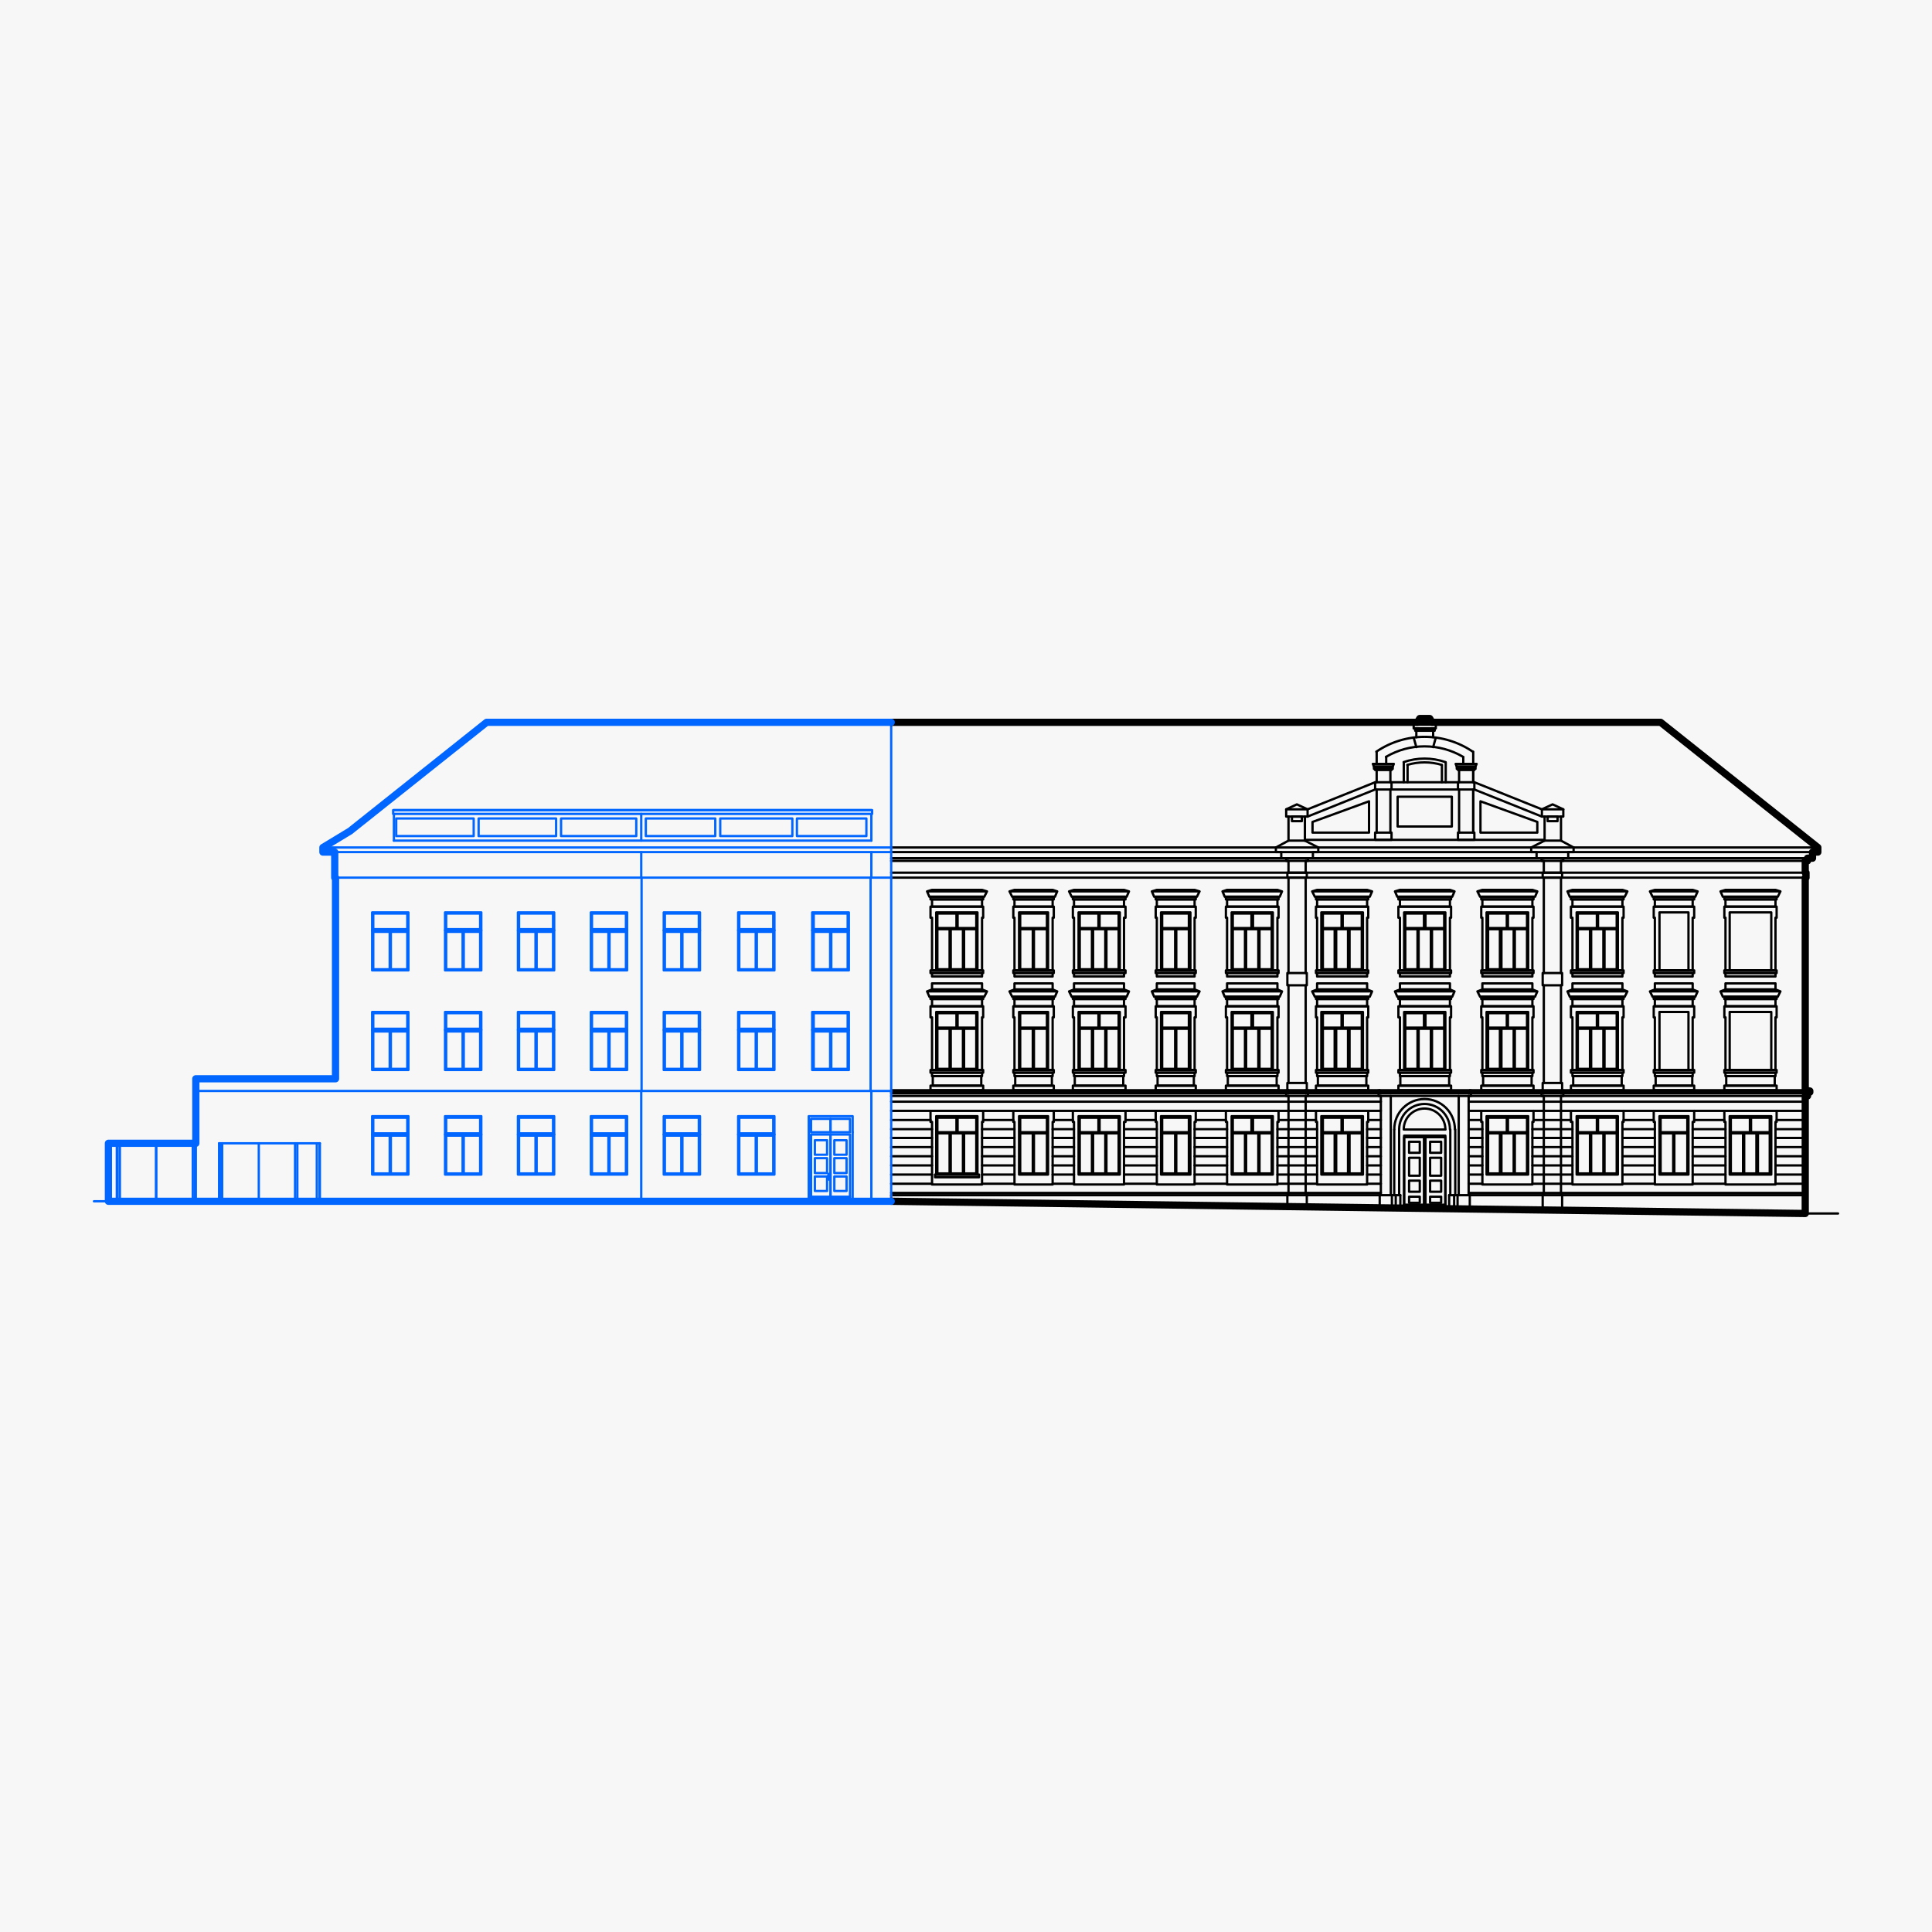 <svg xmlns="http://www.w3.org/2000/svg" id="Vrstva_1" viewBox="0 0 595 595"><defs><style>.cls-1,.cls-2{stroke:#000;}.cls-1,.cls-2,.cls-3,.cls-4,.cls-5{fill:none;stroke-linecap:round;stroke-linejoin:round;}.cls-1,.cls-3,.cls-4{stroke-width:.71px;}.cls-2,.cls-5{stroke-width:2.23px;}.cls-3,.cls-5{stroke:#06f;}.cls-4{stroke:#ef4f0b;}.cls-6{fill:#f7f7f7;}</style></defs><rect class="cls-6" width="596.99" height="596.99"></rect><line class="cls-1" x1="481.09" y1="368.08" x2="481.09" y2="372.78"></line><line class="cls-1" x1="475.1" y1="368.08" x2="475.1" y2="372.67"></line><line class="cls-1" x1="446.3" y1="368.08" x2="446.3" y2="372.31"></line><line class="cls-1" x1="447.83" y1="368.08" x2="447.83" y2="372.31"></line><line class="cls-1" x1="448.89" y1="368.08" x2="448.89" y2="372.31"></line><line class="cls-1" x1="452.65" y1="368.08" x2="452.65" y2="372.43"></line><polyline class="cls-1" points="288.33 361.73 288.33 343.75 301.03 343.75 301.03 361.73 288.33 361.73"></polyline><polyline class="cls-1" points="288.68 344.22 288.68 348.69 294.56 348.69 294.56 344.22 288.68 344.22"></polyline><polyline class="cls-1" points="294.91 344.22 294.91 348.69 300.67 348.69 300.67 344.22 294.91 344.22"></polyline><polyline class="cls-1" points="288.68 349.04 288.68 361.38 292.45 361.38 292.45 349.04 288.68 349.04"></polyline><polyline class="cls-1" points="296.56 349.04 296.56 361.38 292.8 361.38 292.8 349.04 296.56 349.04"></polyline><polyline class="cls-1" points="300.67 349.04 300.67 361.38 296.91 361.38 296.91 349.04 300.67 349.04"></polyline><polyline class="cls-1" points="332.17 361.73 332.17 343.75 344.87 343.75 344.87 361.73 332.17 361.73"></polyline><polyline class="cls-1" points="332.53 344.22 332.53 348.69 338.29 348.69 338.29 344.22 332.53 344.22"></polyline><polyline class="cls-1" points="338.64 344.22 338.64 348.69 344.51 348.69 344.51 344.22 338.64 344.22"></polyline><polyline class="cls-1" points="332.53 349.04 332.53 361.38 336.29 361.38 336.29 349.04 332.53 349.04"></polyline><polyline class="cls-1" points="340.4 349.04 340.4 361.38 336.64 361.38 336.64 349.04 340.4 349.04"></polyline><polyline class="cls-1" points="344.51 349.04 344.51 361.38 340.75 361.38 340.75 349.04 344.51 349.04"></polyline><polyline class="cls-1" points="379.31 361.73 379.31 343.75 392 343.75 392 361.73 379.31 361.73"></polyline><polyline class="cls-1" points="379.66 344.22 379.66 348.69 385.42 348.69 385.42 344.22 379.66 344.22"></polyline><polyline class="cls-1" points="385.89 344.22 385.89 348.69 391.65 348.69 391.65 344.22 385.89 344.22"></polyline><polyline class="cls-1" points="379.66 349.04 379.66 361.38 383.42 361.38 383.42 349.04 379.66 349.04"></polyline><polyline class="cls-1" points="387.53 349.04 387.53 361.38 383.77 361.38 383.77 349.04 387.53 349.04"></polyline><polyline class="cls-1" points="391.65 349.04 391.65 361.38 387.89 361.38 387.89 349.04 391.65 349.04"></polyline><polyline class="cls-1" points="406.93 361.73 406.93 343.75 419.74 343.75 419.74 361.73 406.93 361.73"></polyline><polyline class="cls-1" points="407.4 344.22 407.4 348.69 413.16 348.69 413.16 344.22 407.4 344.22"></polyline><polyline class="cls-1" points="413.51 344.22 413.51 348.69 419.39 348.69 419.39 344.22 413.51 344.22"></polyline><polyline class="cls-1" points="407.4 349.04 407.4 361.38 411.04 361.38 411.04 349.04 407.4 349.04"></polyline><polyline class="cls-1" points="415.15 349.04 415.15 361.38 411.51 361.38 411.51 349.04 415.15 349.04"></polyline><polyline class="cls-1" points="419.39 349.04 419.39 361.38 415.62 361.38 415.62 349.04 419.39 349.04"></polyline><polyline class="cls-1" points="313.84 361.73 313.84 343.75 322.77 343.75 322.77 361.73 313.84 361.73"></polyline><polyline class="cls-1" points="314.19 344.22 314.19 348.69 322.42 348.69 322.42 344.22 314.19 344.22"></polyline><polyline class="cls-1" points="314.19 349.04 314.19 361.38 318.07 361.38 318.07 349.04 314.19 349.04"></polyline><polyline class="cls-1" points="322.42 349.04 322.42 361.38 318.42 361.38 318.42 349.04 322.42 349.04"></polyline><polyline class="cls-1" points="357.56 361.73 357.56 343.75 366.61 343.75 366.61 361.73 357.56 361.73"></polyline><polyline class="cls-1" points="357.91 344.22 357.91 348.69 366.14 348.69 366.14 344.22 357.91 344.22"></polyline><polyline class="cls-1" points="357.91 349.04 357.91 361.38 361.91 361.38 361.91 349.04 357.91 349.04"></polyline><polyline class="cls-1" points="366.14 349.04 366.14 361.38 362.26 361.38 362.26 349.04 366.14 349.04"></polyline><polyline class="cls-1" points="287.04 345.51 287.04 364.79 302.44 364.79 302.44 345.51 302.79 345.51 302.79 342.11 286.57 342.11 286.57 345.51 287.04 345.51"></polyline><polyline class="cls-1" points="287.98 361.73 301.5 361.73 301.5 362.56 287.98 362.56 287.98 361.73"></polyline><polyline class="cls-1" points="312.43 345.51 312.43 364.79 324.18 364.79 324.18 345.51 324.53 345.51 324.53 342.11 312.07 342.11 312.07 345.51 312.43 345.51"></polyline><polyline class="cls-1" points="330.76 345.51 330.76 364.79 346.16 364.79 346.16 345.51 346.63 345.51 346.63 342.11 330.41 342.11 330.41 345.51 330.76 345.51"></polyline><polyline class="cls-1" points="356.27 345.51 356.27 364.79 367.9 364.79 367.9 345.51 368.26 345.51 368.26 342.11 355.92 342.11 355.92 345.51 356.27 345.51"></polyline><polyline class="cls-1" points="377.9 345.51 377.9 364.79 393.41 364.79 393.41 345.51 393.76 345.51 393.76 342.11 377.54 342.11 377.54 345.51 377.9 345.51"></polyline><polyline class="cls-1" points="405.63 345.51 405.63 364.79 421.03 364.79 421.03 345.51 421.38 345.51 421.38 342.11 405.28 342.11 405.28 345.51 405.63 345.51"></polyline><polyline class="cls-1" points="288.33 329.53 288.33 311.66 301.03 311.66 301.03 329.53 288.33 329.53"></polyline><polyline class="cls-1" points="288.68 312.02 288.68 316.48 294.56 316.48 294.56 312.02 288.68 312.02"></polyline><polyline class="cls-1" points="294.91 312.02 294.91 316.48 300.67 316.48 300.67 312.02 294.91 312.02"></polyline><polyline class="cls-1" points="288.68 316.83 288.68 329.18 292.45 329.18 292.45 316.83 288.68 316.83"></polyline><polyline class="cls-1" points="296.56 316.83 296.56 329.18 292.8 329.18 292.8 316.83 296.56 316.83"></polyline><polyline class="cls-1" points="300.67 316.83 300.67 329.18 296.91 329.18 296.91 316.83 300.67 316.83"></polyline><polyline class="cls-1" points="332.17 329.53 332.17 311.66 344.87 311.66 344.87 329.53 332.17 329.53"></polyline><polyline class="cls-1" points="332.53 312.02 332.53 316.48 338.29 316.48 338.29 312.02 332.53 312.02"></polyline><polyline class="cls-1" points="338.64 312.02 338.64 316.48 344.51 316.48 344.51 312.02 338.64 312.02"></polyline><polyline class="cls-1" points="332.53 316.83 332.53 329.18 336.29 329.18 336.29 316.83 332.53 316.83"></polyline><polyline class="cls-1" points="340.4 316.83 340.4 329.18 336.64 329.18 336.64 316.83 340.4 316.83"></polyline><polyline class="cls-1" points="344.51 316.83 344.51 329.18 340.75 329.18 340.75 316.83 344.51 316.83"></polyline><polyline class="cls-1" points="379.31 329.53 379.31 311.66 392 311.66 392 329.53 379.31 329.53"></polyline><polyline class="cls-1" points="379.66 312.02 379.66 316.48 385.42 316.48 385.42 312.02 379.66 312.02"></polyline><polyline class="cls-1" points="385.89 312.02 385.89 316.48 391.65 316.48 391.65 312.02 385.89 312.02"></polyline><polyline class="cls-1" points="379.66 316.83 379.66 329.18 383.42 329.18 383.42 316.83 379.66 316.83"></polyline><polyline class="cls-1" points="387.53 316.83 387.53 329.18 383.77 329.18 383.77 316.83 387.53 316.83"></polyline><polyline class="cls-1" points="391.65 316.83 391.65 329.18 387.89 329.18 387.89 316.83 391.65 316.83"></polyline><polyline class="cls-1" points="406.93 329.53 406.93 311.66 419.74 311.66 419.74 329.53 406.93 329.53"></polyline><polyline class="cls-1" points="407.4 312.02 407.4 316.48 413.16 316.48 413.16 312.02 407.4 312.02"></polyline><polyline class="cls-1" points="413.51 312.02 413.51 316.48 419.39 316.48 419.39 312.02 413.51 312.02"></polyline><polyline class="cls-1" points="407.4 316.83 407.4 329.18 411.04 329.18 411.04 316.83 407.4 316.83"></polyline><polyline class="cls-1" points="415.15 316.83 415.15 329.18 411.51 329.18 411.51 316.83 415.15 316.83"></polyline><polyline class="cls-1" points="419.39 316.83 419.39 329.18 415.62 329.18 415.62 316.83 419.39 316.83"></polyline><polyline class="cls-1" points="313.84 329.53 313.84 311.66 322.77 311.66 322.77 329.53 313.84 329.53"></polyline><polyline class="cls-1" points="314.19 312.02 314.19 316.48 322.42 316.48 322.42 312.02 314.19 312.02"></polyline><polyline class="cls-1" points="314.19 316.83 314.19 329.18 318.07 329.18 318.07 316.83 314.19 316.83"></polyline><polyline class="cls-1" points="322.42 316.83 322.42 329.18 318.42 329.18 318.42 316.83 322.42 316.83"></polyline><polyline class="cls-1" points="357.56 329.53 357.56 311.66 366.61 311.66 366.61 329.53 357.56 329.53"></polyline><polyline class="cls-1" points="357.91 312.02 357.91 316.48 366.14 316.48 366.14 312.02 357.91 312.02"></polyline><polyline class="cls-1" points="357.91 316.83 357.91 329.18 361.91 329.18 361.91 316.83 357.91 316.83"></polyline><polyline class="cls-1" points="366.14 316.83 366.14 329.18 362.26 329.18 362.26 316.83 366.14 316.83"></polyline><polyline class="cls-1" points="288.33 298.85 288.33 280.99 301.03 280.99 301.03 298.85 288.33 298.85"></polyline><polyline class="cls-1" points="288.68 281.34 288.68 285.81 294.56 285.81 294.56 281.34 288.68 281.34"></polyline><polyline class="cls-1" points="294.91 281.34 294.91 285.81 300.67 285.81 300.67 281.34 294.91 281.34"></polyline><polyline class="cls-1" points="288.68 286.16 288.68 298.5 292.45 298.5 292.45 286.16 288.68 286.16"></polyline><polyline class="cls-1" points="296.56 286.16 296.56 298.5 292.8 298.5 292.8 286.16 296.56 286.16"></polyline><polyline class="cls-1" points="300.67 286.16 300.67 298.5 296.91 298.5 296.91 286.16 300.67 286.16"></polyline><polyline class="cls-1" points="332.17 298.85 332.17 280.99 344.87 280.99 344.87 298.85 332.17 298.85"></polyline><polyline class="cls-1" points="332.53 281.34 332.53 285.81 338.29 285.81 338.29 281.34 332.53 281.34"></polyline><polyline class="cls-1" points="338.64 281.34 338.64 285.81 344.51 285.81 344.51 281.34 338.64 281.34"></polyline><polyline class="cls-1" points="332.53 286.16 332.53 298.5 336.29 298.5 336.29 286.16 332.53 286.16"></polyline><polyline class="cls-1" points="340.4 286.16 340.4 298.5 336.64 298.5 336.64 286.16 340.4 286.16"></polyline><polyline class="cls-1" points="344.51 286.16 344.51 298.5 340.75 298.5 340.75 286.16 344.51 286.16"></polyline><polyline class="cls-1" points="379.31 298.85 379.31 280.99 392 280.99 392 298.85 379.31 298.85"></polyline><polyline class="cls-1" points="379.66 281.34 379.66 285.81 385.42 285.81 385.42 281.34 379.66 281.34"></polyline><polyline class="cls-1" points="385.89 281.34 385.89 285.81 391.65 285.81 391.65 281.34 385.89 281.34"></polyline><polyline class="cls-1" points="379.66 286.16 379.66 298.5 383.42 298.5 383.42 286.16 379.66 286.16"></polyline><polyline class="cls-1" points="387.53 286.16 387.53 298.5 383.77 298.5 383.77 286.16 387.53 286.16"></polyline><polyline class="cls-1" points="391.65 286.16 391.65 298.5 387.89 298.5 387.89 286.16 391.65 286.16"></polyline><polyline class="cls-1" points="406.93 298.85 406.93 280.99 419.74 280.99 419.74 298.85 406.93 298.85"></polyline><polyline class="cls-1" points="407.4 281.34 407.4 285.81 413.16 285.81 413.16 281.34 407.4 281.34"></polyline><polyline class="cls-1" points="413.51 281.34 413.51 285.81 419.39 285.81 419.39 281.34 413.51 281.34"></polyline><polyline class="cls-1" points="407.4 286.16 407.4 298.5 411.04 298.5 411.04 286.16 407.4 286.16"></polyline><polyline class="cls-1" points="415.15 286.16 415.15 298.5 411.51 298.5 411.51 286.16 415.15 286.16"></polyline><polyline class="cls-1" points="419.39 286.16 419.39 298.5 415.62 298.5 415.62 286.16 419.39 286.16"></polyline><polyline class="cls-1" points="313.84 298.85 313.84 280.99 322.77 280.99 322.77 298.85 313.84 298.85"></polyline><polyline class="cls-1" points="314.19 281.34 314.19 285.81 322.42 285.81 322.42 281.34 314.19 281.34"></polyline><polyline class="cls-1" points="314.19 286.16 314.19 298.5 318.07 298.5 318.07 286.16 314.19 286.16"></polyline><polyline class="cls-1" points="322.42 286.16 322.42 298.5 318.42 298.5 318.42 286.16 322.42 286.16"></polyline><polyline class="cls-1" points="357.56 298.85 357.56 280.99 366.61 280.99 366.61 298.85 357.56 298.85"></polyline><polyline class="cls-1" points="357.91 281.34 357.91 285.81 366.14 285.81 366.14 281.34 357.91 281.34"></polyline><polyline class="cls-1" points="357.91 286.16 357.91 298.5 361.91 298.5 361.91 286.16 357.91 286.16"></polyline><polyline class="cls-1" points="366.14 286.16 366.14 298.5 362.26 298.5 362.26 286.16 366.14 286.16"></polyline><polyline class="cls-1" points="432.43 329.53 432.43 311.66 445.13 311.66 445.13 329.53 432.43 329.53"></polyline><polyline class="cls-1" points="432.79 312.02 432.79 316.48 438.54 316.48 438.54 312.02 432.79 312.02"></polyline><polyline class="cls-1" points="439.01 312.02 439.01 316.48 444.77 316.48 444.77 312.02 439.01 312.02"></polyline><polyline class="cls-1" points="432.79 316.83 432.79 329.18 436.55 329.18 436.55 316.83 432.79 316.83"></polyline><polyline class="cls-1" points="440.66 316.83 440.66 329.18 436.9 329.18 436.9 316.83 440.66 316.83"></polyline><polyline class="cls-1" points="444.77 316.83 444.77 329.18 441.01 329.18 441.01 316.83 444.77 316.83"></polyline><polyline class="cls-1" points="432.43 298.85 432.43 280.99 445.13 280.99 445.13 298.85 432.43 298.85"></polyline><polyline class="cls-1" points="432.79 281.34 432.79 285.81 438.54 285.81 438.54 281.34 432.79 281.34"></polyline><polyline class="cls-1" points="439.01 281.34 439.01 285.81 444.77 285.81 444.77 281.34 439.01 281.34"></polyline><polyline class="cls-1" points="432.79 286.16 432.79 298.5 436.55 298.5 436.55 286.16 432.79 286.16"></polyline><polyline class="cls-1" points="440.66 286.16 440.66 298.5 436.9 298.5 436.9 286.16 440.66 286.16"></polyline><polyline class="cls-1" points="444.77 286.16 444.77 298.5 441.01 298.5 441.01 286.16 444.77 286.16"></polyline><polyline class="cls-1" points="457.82 329.53 457.82 311.66 470.63 311.66 470.63 329.53 457.82 329.53"></polyline><polyline class="cls-1" points="458.29 312.02 458.29 316.48 464.05 316.48 464.05 312.02 458.29 312.02"></polyline><polyline class="cls-1" points="464.4 312.02 464.4 316.48 470.28 316.48 470.28 312.02 464.4 312.02"></polyline><polyline class="cls-1" points="458.29 316.83 458.29 329.18 461.93 329.18 461.93 316.83 458.29 316.83"></polyline><polyline class="cls-1" points="466.17 316.83 466.17 329.18 462.4 329.18 462.4 316.83 466.17 316.83"></polyline><polyline class="cls-1" points="470.28 316.83 470.28 329.18 466.52 329.18 466.52 316.83 470.28 316.83"></polyline><polyline class="cls-1" points="457.82 298.85 457.82 280.99 470.63 280.99 470.63 298.85 457.82 298.85"></polyline><polyline class="cls-1" points="458.29 281.34 458.29 285.81 464.05 285.81 464.05 281.34 458.29 281.34"></polyline><polyline class="cls-1" points="464.4 281.34 464.4 285.81 470.28 285.81 470.28 281.34 464.4 281.34"></polyline><polyline class="cls-1" points="458.29 286.16 458.29 298.5 461.93 298.5 461.93 286.16 458.29 286.16"></polyline><polyline class="cls-1" points="466.17 286.16 466.17 298.5 462.4 298.5 462.4 286.16 466.17 286.16"></polyline><polyline class="cls-1" points="470.28 286.16 470.28 298.5 466.52 298.5 466.52 286.16 470.28 286.16"></polyline><line class="cls-1" x1="555.96" y1="367.38" x2="480.74" y2="367.38"></line><line class="cls-1" x1="396.82" y1="367.38" x2="274.46" y2="367.38"></line><line class="cls-1" x1="480.74" y1="367.38" x2="475.45" y2="367.38"></line><line class="cls-1" x1="402.11" y1="367.38" x2="396.82" y2="367.38"></line><line class="cls-1" x1="475.45" y1="367.38" x2="452.3" y2="367.38"></line><line class="cls-1" x1="425.26" y1="367.38" x2="402.11" y2="367.38"></line><line class="cls-1" x1="555.96" y1="364.56" x2="546.8" y2="364.56"></line><line class="cls-1" x1="287.04" y1="364.56" x2="274.46" y2="364.56"></line><line class="cls-1" x1="531.4" y1="364.56" x2="521.29" y2="364.56"></line><line class="cls-1" x1="312.43" y1="364.56" x2="302.44" y2="364.56"></line><line class="cls-1" x1="509.65" y1="364.56" x2="499.66" y2="364.56"></line><line class="cls-1" x1="330.76" y1="364.56" x2="324.18" y2="364.56"></line><line class="cls-1" x1="484.27" y1="364.56" x2="480.74" y2="364.56"></line><line class="cls-1" x1="356.27" y1="364.56" x2="346.16" y2="364.56"></line><line class="cls-1" x1="480.74" y1="364.56" x2="475.45" y2="364.56"></line><line class="cls-1" x1="377.9" y1="364.56" x2="367.9" y2="364.56"></line><line class="cls-1" x1="475.45" y1="364.56" x2="471.93" y2="364.56"></line><line class="cls-1" x1="396.82" y1="364.56" x2="393.41" y2="364.56"></line><line class="cls-1" x1="456.53" y1="364.56" x2="452.3" y2="364.56"></line><line class="cls-1" x1="402.11" y1="364.56" x2="396.82" y2="364.56"></line><line class="cls-1" x1="425.26" y1="364.56" x2="421.03" y2="364.56"></line><line class="cls-1" x1="405.63" y1="364.56" x2="402.11" y2="364.56"></line><line class="cls-1" x1="555.96" y1="361.73" x2="546.8" y2="361.73"></line><line class="cls-1" x1="287.04" y1="361.73" x2="274.46" y2="361.73"></line><line class="cls-1" x1="531.4" y1="361.73" x2="521.29" y2="361.73"></line><line class="cls-1" x1="312.43" y1="361.73" x2="302.44" y2="361.73"></line><line class="cls-1" x1="509.65" y1="361.73" x2="499.66" y2="361.73"></line><line class="cls-1" x1="330.76" y1="361.73" x2="324.18" y2="361.73"></line><line class="cls-1" x1="484.27" y1="361.73" x2="480.74" y2="361.73"></line><line class="cls-1" x1="356.27" y1="361.73" x2="346.16" y2="361.73"></line><line class="cls-1" x1="480.74" y1="361.73" x2="475.45" y2="361.73"></line><line class="cls-1" x1="377.9" y1="361.73" x2="367.9" y2="361.73"></line><line class="cls-1" x1="475.45" y1="361.73" x2="471.93" y2="361.73"></line><line class="cls-1" x1="396.82" y1="361.73" x2="393.41" y2="361.73"></line><line class="cls-1" x1="456.53" y1="361.73" x2="452.3" y2="361.73"></line><line class="cls-1" x1="402.11" y1="361.73" x2="396.82" y2="361.73"></line><line class="cls-1" x1="425.26" y1="361.73" x2="421.03" y2="361.73"></line><line class="cls-1" x1="405.63" y1="361.73" x2="402.11" y2="361.73"></line><line class="cls-1" x1="555.96" y1="358.91" x2="546.8" y2="358.91"></line><line class="cls-1" x1="287.04" y1="358.91" x2="274.46" y2="358.91"></line><line class="cls-1" x1="531.4" y1="358.91" x2="521.29" y2="358.91"></line><line class="cls-1" x1="312.43" y1="358.91" x2="302.44" y2="358.91"></line><line class="cls-1" x1="509.65" y1="358.91" x2="499.66" y2="358.91"></line><line class="cls-1" x1="330.76" y1="358.91" x2="324.18" y2="358.91"></line><line class="cls-1" x1="484.27" y1="358.91" x2="480.74" y2="358.91"></line><line class="cls-1" x1="356.27" y1="358.91" x2="346.16" y2="358.91"></line><line class="cls-1" x1="480.74" y1="358.91" x2="475.45" y2="358.91"></line><line class="cls-1" x1="377.9" y1="358.91" x2="367.9" y2="358.91"></line><line class="cls-1" x1="475.45" y1="358.91" x2="471.93" y2="358.91"></line><line class="cls-1" x1="396.82" y1="358.91" x2="393.41" y2="358.91"></line><line class="cls-1" x1="456.53" y1="358.91" x2="452.3" y2="358.91"></line><line class="cls-1" x1="402.11" y1="358.91" x2="396.82" y2="358.91"></line><line class="cls-1" x1="425.26" y1="358.91" x2="421.03" y2="358.91"></line><line class="cls-1" x1="405.63" y1="358.91" x2="402.11" y2="358.91"></line><line class="cls-1" x1="555.96" y1="356.09" x2="546.8" y2="356.09"></line><line class="cls-1" x1="287.04" y1="356.09" x2="274.46" y2="356.09"></line><line class="cls-1" x1="531.4" y1="356.09" x2="521.29" y2="356.09"></line><line class="cls-1" x1="312.43" y1="356.09" x2="302.44" y2="356.09"></line><line class="cls-1" x1="509.65" y1="356.09" x2="499.66" y2="356.09"></line><line class="cls-1" x1="330.76" y1="356.09" x2="324.18" y2="356.09"></line><line class="cls-1" x1="484.27" y1="356.09" x2="480.74" y2="356.09"></line><line class="cls-1" x1="356.27" y1="356.09" x2="346.16" y2="356.09"></line><line class="cls-1" x1="480.74" y1="356.09" x2="475.45" y2="356.09"></line><line class="cls-1" x1="377.9" y1="356.09" x2="367.9" y2="356.09"></line><line class="cls-1" x1="475.45" y1="356.09" x2="471.93" y2="356.09"></line><line class="cls-1" x1="396.82" y1="356.09" x2="393.41" y2="356.09"></line><line class="cls-1" x1="456.53" y1="356.09" x2="452.3" y2="356.09"></line><line class="cls-1" x1="402.11" y1="356.09" x2="396.82" y2="356.09"></line><line class="cls-1" x1="425.26" y1="356.09" x2="421.03" y2="356.09"></line><line class="cls-1" x1="405.63" y1="356.09" x2="402.11" y2="356.09"></line><line class="cls-1" x1="555.96" y1="353.27" x2="546.8" y2="353.27"></line><line class="cls-1" x1="287.04" y1="353.27" x2="274.46" y2="353.27"></line><line class="cls-1" x1="531.4" y1="353.27" x2="521.29" y2="353.27"></line><line class="cls-1" x1="312.43" y1="353.27" x2="302.44" y2="353.27"></line><line class="cls-1" x1="509.65" y1="353.27" x2="499.66" y2="353.27"></line><line class="cls-1" x1="330.76" y1="353.27" x2="324.18" y2="353.27"></line><line class="cls-1" x1="484.27" y1="353.27" x2="480.74" y2="353.27"></line><line class="cls-1" x1="356.27" y1="353.27" x2="346.16" y2="353.27"></line><line class="cls-1" x1="480.74" y1="353.27" x2="475.45" y2="353.27"></line><line class="cls-1" x1="377.9" y1="353.27" x2="367.9" y2="353.27"></line><line class="cls-1" x1="475.45" y1="353.27" x2="471.93" y2="353.27"></line><line class="cls-1" x1="396.82" y1="353.27" x2="393.41" y2="353.27"></line><line class="cls-1" x1="456.53" y1="353.27" x2="452.3" y2="353.27"></line><line class="cls-1" x1="402.11" y1="353.27" x2="396.82" y2="353.27"></line><line class="cls-1" x1="425.26" y1="353.27" x2="421.03" y2="353.27"></line><line class="cls-1" x1="405.63" y1="353.27" x2="402.11" y2="353.27"></line><line class="cls-1" x1="555.96" y1="350.45" x2="546.8" y2="350.45"></line><line class="cls-1" x1="287.04" y1="350.45" x2="274.46" y2="350.45"></line><line class="cls-1" x1="531.4" y1="350.45" x2="521.29" y2="350.45"></line><line class="cls-1" x1="312.43" y1="350.45" x2="302.44" y2="350.45"></line><line class="cls-1" x1="509.65" y1="350.45" x2="499.66" y2="350.45"></line><line class="cls-1" x1="330.76" y1="350.45" x2="324.18" y2="350.45"></line><line class="cls-1" x1="484.27" y1="350.45" x2="480.74" y2="350.45"></line><line class="cls-1" x1="356.27" y1="350.45" x2="346.16" y2="350.45"></line><line class="cls-1" x1="480.74" y1="350.45" x2="475.45" y2="350.45"></line><line class="cls-1" x1="377.9" y1="350.45" x2="367.9" y2="350.45"></line><line class="cls-1" x1="475.45" y1="350.45" x2="471.93" y2="350.45"></line><line class="cls-1" x1="396.82" y1="350.45" x2="393.41" y2="350.45"></line><line class="cls-1" x1="456.53" y1="350.45" x2="452.3" y2="350.45"></line><line class="cls-1" x1="402.11" y1="350.45" x2="396.82" y2="350.45"></line><line class="cls-1" x1="425.26" y1="350.45" x2="421.03" y2="350.45"></line><line class="cls-1" x1="405.63" y1="350.45" x2="402.11" y2="350.45"></line><line class="cls-1" x1="555.96" y1="347.75" x2="546.8" y2="347.75"></line><line class="cls-1" x1="287.04" y1="347.75" x2="274.46" y2="347.75"></line><line class="cls-1" x1="531.4" y1="347.75" x2="521.29" y2="347.75"></line><line class="cls-1" x1="312.43" y1="347.75" x2="302.44" y2="347.75"></line><line class="cls-1" x1="509.65" y1="347.75" x2="499.66" y2="347.75"></line><line class="cls-1" x1="330.76" y1="347.75" x2="324.18" y2="347.75"></line><line class="cls-1" x1="484.27" y1="347.75" x2="480.74" y2="347.75"></line><line class="cls-1" x1="356.27" y1="347.75" x2="346.16" y2="347.75"></line><line class="cls-1" x1="480.74" y1="347.75" x2="475.45" y2="347.75"></line><line class="cls-1" x1="377.9" y1="347.75" x2="367.9" y2="347.75"></line><line class="cls-1" x1="475.45" y1="347.75" x2="471.93" y2="347.75"></line><line class="cls-1" x1="396.82" y1="347.75" x2="393.41" y2="347.75"></line><line class="cls-1" x1="456.53" y1="347.75" x2="452.3" y2="347.75"></line><line class="cls-1" x1="402.11" y1="347.75" x2="396.82" y2="347.75"></line><line class="cls-1" x1="425.26" y1="347.75" x2="421.03" y2="347.75"></line><line class="cls-1" x1="405.63" y1="347.75" x2="402.11" y2="347.75"></line><line class="cls-1" x1="555.96" y1="344.93" x2="547.15" y2="344.93"></line><line class="cls-1" x1="286.57" y1="344.93" x2="274.46" y2="344.93"></line><line class="cls-1" x1="531.05" y1="344.93" x2="521.76" y2="344.93"></line><line class="cls-1" x1="312.07" y1="344.93" x2="302.79" y2="344.93"></line><line class="cls-1" x1="509.3" y1="344.93" x2="500.02" y2="344.93"></line><line class="cls-1" x1="330.41" y1="344.93" x2="324.53" y2="344.93"></line><line class="cls-1" x1="483.8" y1="344.93" x2="480.74" y2="344.93"></line><line class="cls-1" x1="355.92" y1="344.93" x2="346.63" y2="344.93"></line><line class="cls-1" x1="480.74" y1="344.93" x2="475.45" y2="344.93"></line><line class="cls-1" x1="377.54" y1="344.93" x2="368.26" y2="344.93"></line><line class="cls-1" x1="475.45" y1="344.93" x2="472.28" y2="344.93"></line><line class="cls-1" x1="396.82" y1="344.93" x2="393.76" y2="344.93"></line><line class="cls-1" x1="456.18" y1="344.93" x2="452.3" y2="344.93"></line><line class="cls-1" x1="402.11" y1="344.93" x2="396.82" y2="344.93"></line><line class="cls-1" x1="425.26" y1="344.93" x2="421.38" y2="344.93"></line><line class="cls-1" x1="405.28" y1="344.93" x2="402.11" y2="344.93"></line><line class="cls-1" x1="555.96" y1="342.11" x2="547.15" y2="342.11"></line><line class="cls-1" x1="286.57" y1="342.11" x2="274.46" y2="342.11"></line><line class="cls-1" x1="531.05" y1="342.11" x2="521.76" y2="342.11"></line><line class="cls-1" x1="312.07" y1="342.11" x2="302.79" y2="342.11"></line><line class="cls-1" x1="509.3" y1="342.11" x2="500.02" y2="342.11"></line><line class="cls-1" x1="330.41" y1="342.11" x2="324.53" y2="342.11"></line><line class="cls-1" x1="483.8" y1="342.11" x2="480.74" y2="342.11"></line><line class="cls-1" x1="355.92" y1="342.11" x2="346.63" y2="342.11"></line><line class="cls-1" x1="480.74" y1="342.11" x2="475.45" y2="342.11"></line><line class="cls-1" x1="377.54" y1="342.11" x2="368.26" y2="342.11"></line><line class="cls-1" x1="475.45" y1="342.11" x2="472.28" y2="342.11"></line><line class="cls-1" x1="396.82" y1="342.11" x2="393.76" y2="342.11"></line><line class="cls-1" x1="456.18" y1="342.11" x2="452.3" y2="342.11"></line><line class="cls-1" x1="402.11" y1="342.11" x2="396.82" y2="342.11"></line><line class="cls-1" x1="425.26" y1="342.11" x2="421.38" y2="342.11"></line><line class="cls-1" x1="405.28" y1="342.11" x2="402.11" y2="342.11"></line><line class="cls-1" x1="555.96" y1="339.28" x2="480.74" y2="339.28"></line><line class="cls-1" x1="396.82" y1="339.28" x2="274.46" y2="339.28"></line><line class="cls-1" x1="480.74" y1="339.28" x2="475.45" y2="339.28"></line><line class="cls-1" x1="402.11" y1="339.28" x2="396.82" y2="339.28"></line><line class="cls-1" x1="475.45" y1="339.28" x2="452.3" y2="339.28"></line><line class="cls-1" x1="425.26" y1="339.28" x2="402.11" y2="339.28"></line><polyline class="cls-1" points="545.5 361.73 545.5 343.75 532.69 343.75 532.69 361.73 545.5 361.73"></polyline><polyline class="cls-1" points="545.03 344.22 545.03 348.69 539.27 348.69 539.27 344.22 545.03 344.22"></polyline><polyline class="cls-1" points="538.92 344.22 538.92 348.69 533.04 348.69 533.04 344.22 538.92 344.22"></polyline><polyline class="cls-1" points="545.03 349.04 545.03 361.38 541.39 361.38 541.39 349.04 545.03 349.04"></polyline><polyline class="cls-1" points="537.16 349.04 537.16 361.38 540.92 361.38 540.92 349.04 537.16 349.04"></polyline><polyline class="cls-1" points="533.04 349.04 533.04 361.38 536.81 361.38 536.81 349.04 533.04 349.04"></polyline><polyline class="cls-1" points="498.25 361.73 498.25 343.75 485.56 343.75 485.56 361.73 498.25 361.73"></polyline><polyline class="cls-1" points="497.9 344.22 497.9 348.69 492.14 348.69 492.14 344.22 497.9 344.22"></polyline><polyline class="cls-1" points="491.79 344.22 491.79 348.69 485.91 348.69 485.91 344.22 491.79 344.22"></polyline><polyline class="cls-1" points="497.9 349.04 497.9 361.38 494.14 361.38 494.14 349.04 497.9 349.04"></polyline><polyline class="cls-1" points="490.03 349.04 490.03 361.38 493.79 361.38 493.79 349.04 490.03 349.04"></polyline><polyline class="cls-1" points="485.91 349.04 485.91 361.38 489.67 361.38 489.67 349.04 485.91 349.04"></polyline><polyline class="cls-1" points="470.63 361.73 470.63 343.75 457.82 343.75 457.82 361.73 470.63 361.73"></polyline><polyline class="cls-1" points="470.28 344.22 470.28 348.69 464.4 348.69 464.4 344.22 470.28 344.22"></polyline><polyline class="cls-1" points="464.05 344.22 464.05 348.69 458.29 348.69 458.29 344.22 464.05 344.22"></polyline><polyline class="cls-1" points="470.28 349.04 470.28 361.38 466.52 361.38 466.52 349.04 470.28 349.04"></polyline><polyline class="cls-1" points="462.4 349.04 462.4 361.38 466.17 361.38 466.17 349.04 462.4 349.04"></polyline><polyline class="cls-1" points="458.29 349.04 458.29 361.38 461.93 361.38 461.93 349.04 458.29 349.04"></polyline><polyline class="cls-1" points="520 361.73 520 343.75 511.07 343.75 511.07 361.73 520 361.73"></polyline><polyline class="cls-1" points="519.65 344.22 519.65 348.69 511.42 348.69 511.42 344.22 519.65 344.22"></polyline><polyline class="cls-1" points="519.65 349.04 519.65 361.38 515.65 361.38 515.65 349.04 519.65 349.04"></polyline><polyline class="cls-1" points="511.42 349.04 511.42 361.38 515.3 361.38 515.3 349.04 511.42 349.04"></polyline><polyline class="cls-1" points="546.8 345.51 546.8 364.79 531.4 364.79 531.4 345.51 531.05 345.51 531.05 342.11 547.15 342.11 547.15 345.51 546.8 345.51"></polyline><polyline class="cls-1" points="521.29 345.51 521.29 364.79 509.65 364.79 509.65 345.51 509.3 345.51 509.3 342.11 521.76 342.11 521.76 345.51 521.29 345.51"></polyline><polyline class="cls-1" points="499.66 345.51 499.66 364.79 484.27 364.79 484.27 345.51 483.8 345.51 483.8 342.11 500.02 342.11 500.02 345.51 499.66 345.51"></polyline><polyline class="cls-1" points="471.93 345.51 471.93 364.79 456.53 364.79 456.53 345.51 456.18 345.51 456.18 342.11 472.28 342.11 472.28 345.51 471.93 345.51"></polyline><polyline class="cls-1" points="498.25 329.53 498.25 311.66 485.56 311.66 485.56 329.53 498.25 329.53"></polyline><polyline class="cls-1" points="497.9 312.02 497.9 316.48 492.14 316.48 492.14 312.02 497.9 312.02"></polyline><polyline class="cls-1" points="491.79 312.02 491.79 316.48 485.91 316.48 485.91 312.02 491.79 312.02"></polyline><polyline class="cls-1" points="497.9 316.83 497.9 329.18 494.14 329.18 494.14 316.83 497.9 316.83"></polyline><polyline class="cls-1" points="490.03 316.83 490.03 329.18 493.79 329.18 493.79 316.83 490.03 316.83"></polyline><polyline class="cls-1" points="485.91 316.83 485.91 329.18 489.67 329.18 489.67 316.83 485.91 316.83"></polyline><polyline class="cls-1" points="498.25 298.85 498.25 280.99 485.56 280.99 485.56 298.85 498.25 298.85"></polyline><polyline class="cls-1" points="497.9 281.34 497.9 285.81 492.14 285.81 492.14 281.34 497.9 281.34"></polyline><polyline class="cls-1" points="491.79 281.34 491.79 285.81 485.91 285.81 485.91 281.34 491.79 281.34"></polyline><polyline class="cls-1" points="497.9 286.16 497.9 298.5 494.14 298.5 494.14 286.16 497.9 286.16"></polyline><polyline class="cls-1" points="490.03 286.16 490.03 298.5 493.79 298.5 493.79 286.16 490.03 286.16"></polyline><polyline class="cls-1" points="485.91 286.16 485.91 298.5 489.67 298.5 489.67 286.16 485.91 286.16"></polyline><line class="cls-1" x1="555.96" y1="373.72" x2="555.96" y2="337.52"></line><line class="cls-1" x1="555.96" y1="335.76" x2="555.96" y2="270.29"></line><polyline class="cls-1" points="555.96 268.76 555.96 265.12 556.67 265.12 556.67 264.3 558.2 264.3 558.2 262.42 559.84 262.42 559.84 261 511.42 222.45"></polyline><line class="cls-1" x1="274.46" y1="261" x2="559.84" y2="261"></line><line class="cls-1" x1="558.2" y1="262.42" x2="274.46" y2="262.42"></line><line class="cls-1" x1="274.46" y1="264.3" x2="556.67" y2="264.3"></line><line class="cls-1" x1="555.96" y1="265.12" x2="274.46" y2="265.12"></line><polyline class="cls-1" points="274.46 335.76 555.96 335.76 557.37 335.99 557.37 336.35 556.67 336.7 556.67 337.52 555.96 337.52"></polyline><line class="cls-1" x1="557.37" y1="336.35" x2="274.46" y2="336.35"></line><line class="cls-1" x1="556.67" y1="336.7" x2="274.46" y2="336.7"></line><line class="cls-1" x1="555.96" y1="337.52" x2="274.46" y2="337.52"></line><polyline class="cls-1" points="287.04 313.31 287.04 329.53 302.44 329.53 302.44 313.31 302.79 313.31 302.79 309.9 286.57 309.9 286.57 313.31 287.04 313.31"></polyline><polyline class="cls-1" points="286.57 329.53 302.79 329.53 302.79 330.35 286.57 330.35 286.57 329.53"></polyline><polyline class="cls-1" points="287.04 331.41 287.04 330.35 302.44 330.35 302.44 331.41 287.04 331.41"></polyline><polyline class="cls-1" points="287.27 334.35 287.27 331.41 302.2 331.41 302.2 334.35 287.27 334.35"></polyline><polyline class="cls-1" points="286.57 334.35 302.79 334.35 302.79 335.76 286.57 335.76 286.57 334.35"></polyline><polyline class="cls-1" points="287.04 309.9 287.04 307.67 302.44 307.67 302.44 309.9 287.04 309.9"></polyline><polyline class="cls-1" points="286.57 306.96 302.79 306.96 302.79 307.67 286.57 307.67 286.57 306.96"></polyline><polyline class="cls-1" points="285.51 305.32 287.04 304.73 302.44 304.73 303.96 305.32 285.51 305.32 303.96 305.32 303.14 306.96 286.22 306.96 285.51 305.32"></polyline><polyline class="cls-1" points="287.04 304.73 287.04 302.85 302.44 302.85 302.44 304.73 287.04 304.73"></polyline><polyline class="cls-1" points="287.04 282.63 287.04 298.85 302.44 298.85 302.44 282.63 302.79 282.63 302.79 279.22 286.57 279.22 286.57 282.63 287.04 282.63"></polyline><polyline class="cls-1" points="286.57 298.85 302.79 298.85 302.79 299.67 286.57 299.67 286.57 298.85"></polyline><polyline class="cls-1" points="287.04 300.73 287.04 299.67 302.44 299.67 302.44 300.73 287.04 300.73"></polyline><polyline class="cls-1" points="287.04 279.22 287.04 276.99 302.44 276.99 302.44 279.22 287.04 279.22"></polyline><polyline class="cls-1" points="286.57 276.17 302.79 276.17 302.79 276.99 286.57 276.99 286.57 276.17"></polyline><polyline class="cls-1" points="285.51 274.52 287.04 274.05 302.44 274.05 303.96 274.52 285.51 274.52 303.96 274.52 303.14 276.17 286.22 276.17 285.51 274.52"></polyline><polyline class="cls-1" points="274.46 268.76 556.2 268.76 556.2 270.29 274.46 270.29"></polyline><polyline class="cls-1" points="312.43 313.31 312.43 329.53 324.18 329.53 324.18 313.31 324.53 313.31 324.53 309.9 312.07 309.9 312.07 313.31 312.43 313.31"></polyline><polyline class="cls-1" points="312.07 329.53 324.53 329.53 324.53 330.35 312.07 330.35 312.07 329.53"></polyline><polyline class="cls-1" points="312.43 331.41 312.43 330.35 324.18 330.35 324.18 331.41 312.43 331.41"></polyline><polyline class="cls-1" points="312.66 334.35 312.66 331.41 323.95 331.41 323.95 334.35 312.66 334.35"></polyline><polyline class="cls-1" points="312.07 334.35 324.53 334.35 324.53 335.76 312.07 335.76 312.07 334.35"></polyline><polyline class="cls-1" points="312.43 309.9 312.43 307.67 324.18 307.67 324.18 309.9 312.43 309.9"></polyline><polyline class="cls-1" points="312.07 306.96 324.53 306.96 324.53 307.67 312.07 307.67 312.07 306.96"></polyline><polyline class="cls-1" points="310.9 305.32 312.43 304.73 324.18 304.73 325.59 305.32 310.9 305.32 325.59 305.32 324.89 306.96 311.72 306.96 310.9 305.32"></polyline><polyline class="cls-1" points="312.43 304.73 312.43 302.85 324.18 302.85 324.18 304.73 312.43 304.73"></polyline><polyline class="cls-1" points="312.43 282.63 312.43 298.85 324.18 298.85 324.18 282.63 324.53 282.63 324.53 279.22 312.07 279.22 312.07 282.63 312.43 282.63"></polyline><polyline class="cls-1" points="312.07 298.85 324.53 298.85 324.53 299.67 312.07 299.67 312.07 298.85"></polyline><polyline class="cls-1" points="312.43 300.73 312.43 299.67 324.18 299.67 324.18 300.73 312.43 300.73"></polyline><polyline class="cls-1" points="312.43 279.22 312.43 276.99 324.18 276.99 324.18 279.22 312.43 279.22"></polyline><polyline class="cls-1" points="312.07 276.17 324.53 276.17 324.53 276.99 312.07 276.99 312.07 276.17"></polyline><polyline class="cls-1" points="310.9 274.52 312.43 274.05 324.18 274.05 325.59 274.52 310.9 274.52 325.59 274.52 324.89 276.17 311.72 276.17 310.9 274.52"></polyline><polyline class="cls-1" points="330.76 313.31 330.76 329.53 346.16 329.53 346.16 313.31 346.63 313.31 346.63 309.9 330.41 309.9 330.41 313.31 330.76 313.31"></polyline><polyline class="cls-1" points="330.41 329.53 346.63 329.53 346.63 330.35 330.41 330.35 330.41 329.53"></polyline><polyline class="cls-1" points="330.76 331.41 330.76 330.35 346.16 330.35 346.16 331.41 330.76 331.41"></polyline><polyline class="cls-1" points="331 334.35 331 331.41 345.93 331.41 345.93 334.35 331 334.35"></polyline><polyline class="cls-1" points="330.41 334.35 346.63 334.35 346.63 335.76 330.41 335.76 330.41 334.35"></polyline><polyline class="cls-1" points="330.76 309.9 330.76 307.67 346.16 307.67 346.16 309.9 330.76 309.9"></polyline><polyline class="cls-1" points="330.41 306.96 346.63 306.96 346.63 307.67 330.41 307.67 330.41 306.96"></polyline><polyline class="cls-1" points="329.24 305.32 330.76 304.73 346.16 304.73 347.69 305.32 329.24 305.32 347.69 305.32 346.98 306.96 330.06 306.96 329.24 305.32"></polyline><polyline class="cls-1" points="330.76 304.73 330.76 302.85 346.16 302.85 346.16 304.73 330.76 304.73"></polyline><polyline class="cls-1" points="330.76 282.63 330.76 298.85 346.16 298.85 346.16 282.63 346.63 282.63 346.63 279.22 330.41 279.22 330.41 282.63 330.76 282.63"></polyline><polyline class="cls-1" points="330.41 298.85 346.63 298.85 346.63 299.67 330.41 299.67 330.41 298.85"></polyline><polyline class="cls-1" points="330.76 300.73 330.76 299.67 346.16 299.67 346.16 300.73 330.76 300.73"></polyline><polyline class="cls-1" points="330.76 279.22 330.76 276.99 346.16 276.99 346.16 279.22 330.76 279.22"></polyline><polyline class="cls-1" points="330.41 276.17 346.63 276.17 346.63 276.99 330.41 276.99 330.41 276.17"></polyline><polyline class="cls-1" points="329.24 274.52 330.76 274.05 346.16 274.05 347.69 274.52 329.24 274.52 347.69 274.52 346.98 276.17 330.06 276.17 329.24 274.52"></polyline><polyline class="cls-1" points="405.63 313.31 405.63 329.53 421.03 329.53 421.03 313.31 421.38 313.31 421.38 309.9 405.28 309.9 405.28 313.31 405.63 313.31"></polyline><polyline class="cls-1" points="405.28 329.53 421.38 329.53 421.38 330.35 405.28 330.35 405.28 329.53"></polyline><polyline class="cls-1" points="405.63 331.41 405.63 330.35 421.03 330.35 421.03 331.41 405.63 331.41"></polyline><polyline class="cls-1" points="405.87 334.35 405.87 331.41 420.8 331.41 420.8 334.35 405.87 334.35"></polyline><polyline class="cls-1" points="405.28 334.35 421.38 334.35 421.38 335.76 405.28 335.76 405.28 334.35"></polyline><polyline class="cls-1" points="405.63 309.9 405.63 307.67 421.03 307.67 421.03 309.9 405.63 309.9"></polyline><polyline class="cls-1" points="405.28 306.96 421.38 306.96 421.38 307.67 405.28 307.67 405.28 306.96"></polyline><polyline class="cls-1" points="404.11 305.32 405.63 304.73 421.03 304.73 422.56 305.32 404.11 305.32 422.56 305.32 421.85 306.96 404.93 306.96 404.11 305.32"></polyline><polyline class="cls-1" points="405.63 304.73 405.63 302.85 421.03 302.85 421.03 304.73 405.63 304.73"></polyline><polyline class="cls-1" points="405.63 282.63 405.63 298.85 421.03 298.85 421.03 282.63 421.38 282.63 421.38 279.22 405.28 279.22 405.28 282.63 405.63 282.63"></polyline><polyline class="cls-1" points="405.28 298.85 421.38 298.85 421.38 299.67 405.28 299.67 405.28 298.85"></polyline><polyline class="cls-1" points="405.63 300.73 405.63 299.67 421.03 299.67 421.03 300.73 405.63 300.73"></polyline><polyline class="cls-1" points="405.63 279.22 405.63 276.99 421.03 276.99 421.03 279.22 405.63 279.22"></polyline><polyline class="cls-1" points="405.28 276.17 421.38 276.17 421.38 276.99 405.28 276.99 405.28 276.17"></polyline><polyline class="cls-1" points="404.11 274.52 405.63 274.05 421.03 274.05 422.56 274.52 404.11 274.52 422.56 274.52 421.85 276.17 404.93 276.17 404.11 274.52"></polyline><polyline class="cls-1" points="431.14 313.31 431.14 329.53 446.54 329.53 446.54 313.31 446.89 313.31 446.89 309.9 430.67 309.9 430.67 313.31 431.14 313.31"></polyline><polyline class="cls-1" points="430.67 329.53 446.89 329.53 446.89 330.35 430.67 330.35 430.67 329.53"></polyline><polyline class="cls-1" points="431.14 331.41 431.14 330.35 446.54 330.35 446.54 331.41 431.14 331.41"></polyline><polyline class="cls-1" points="431.26 334.35 431.26 331.41 446.3 331.41 446.3 334.35 431.26 334.35"></polyline><polyline class="cls-1" points="430.67 334.35 446.89 334.35 446.89 335.76 430.67 335.76 430.67 334.35"></polyline><polyline class="cls-1" points="431.14 309.9 431.14 307.67 446.54 307.67 446.54 309.9 431.14 309.9"></polyline><polyline class="cls-1" points="430.67 306.96 446.89 306.96 446.89 307.67 430.67 307.67 430.67 306.96"></polyline><polyline class="cls-1" points="429.61 305.32 431.14 304.73 446.54 304.73 447.95 305.32 429.61 305.32 447.95 305.32 447.24 306.96 430.32 306.96 429.61 305.32"></polyline><polyline class="cls-1" points="431.14 304.73 431.14 302.85 446.54 302.85 446.54 304.73 431.14 304.73"></polyline><polyline class="cls-1" points="431.14 282.63 431.14 298.85 446.54 298.85 446.54 282.63 446.89 282.63 446.89 279.22 430.67 279.22 430.67 282.63 431.14 282.63"></polyline><polyline class="cls-1" points="430.67 298.85 446.89 298.85 446.89 299.67 430.67 299.67 430.67 298.85"></polyline><polyline class="cls-1" points="431.14 300.73 431.14 299.67 446.54 299.67 446.54 300.73 431.14 300.73"></polyline><polyline class="cls-1" points="431.14 279.22 431.14 276.99 446.54 276.99 446.54 279.22 431.14 279.22"></polyline><polyline class="cls-1" points="430.67 276.17 446.89 276.17 446.89 276.99 430.67 276.99 430.67 276.17"></polyline><polyline class="cls-1" points="429.61 274.52 431.14 274.05 446.54 274.05 447.95 274.52 429.61 274.52 447.95 274.52 447.24 276.17 430.32 276.17 429.61 274.52"></polyline><polyline class="cls-1" points="456.53 313.31 456.53 329.53 471.93 329.53 471.93 313.31 472.28 313.31 472.28 309.9 456.18 309.9 456.18 313.31 456.53 313.31"></polyline><polyline class="cls-1" points="456.18 329.53 472.28 329.53 472.28 330.35 456.18 330.35 456.18 329.53"></polyline><polyline class="cls-1" points="456.53 331.41 456.53 330.35 471.93 330.35 471.93 331.41 456.53 331.41"></polyline><polyline class="cls-1" points="456.76 334.35 456.76 331.41 471.69 331.41 471.69 334.35 456.76 334.35"></polyline><polyline class="cls-1" points="456.18 334.35 472.28 334.35 472.28 335.76 456.18 335.76 456.18 334.35"></polyline><polyline class="cls-1" points="456.53 309.9 456.53 307.67 471.93 307.67 471.93 309.9 456.53 309.9"></polyline><polyline class="cls-1" points="456.18 306.96 472.28 306.96 472.28 307.67 456.18 307.67 456.18 306.96"></polyline><polyline class="cls-1" points="455 305.32 456.53 304.73 471.93 304.73 473.45 305.32 455 305.32 473.45 305.32 472.75 306.96 455.82 306.96 455 305.32"></polyline><polyline class="cls-1" points="456.53 304.73 456.53 302.85 471.93 302.85 471.93 304.73 456.53 304.73"></polyline><polyline class="cls-1" points="456.53 282.63 456.53 298.85 471.93 298.85 471.93 282.63 472.28 282.63 472.28 279.22 456.18 279.22 456.18 282.63 456.53 282.63"></polyline><polyline class="cls-1" points="456.18 298.85 472.28 298.85 472.28 299.67 456.18 299.67 456.18 298.85"></polyline><polyline class="cls-1" points="456.53 300.73 456.53 299.67 471.93 299.67 471.93 300.73 456.53 300.73"></polyline><polyline class="cls-1" points="456.53 279.22 456.53 276.99 471.93 276.99 471.93 279.22 456.53 279.22"></polyline><polyline class="cls-1" points="456.18 276.17 472.28 276.17 472.28 276.99 456.18 276.99 456.18 276.17"></polyline><polyline class="cls-1" points="455 274.52 456.53 274.05 471.93 274.05 473.45 274.52 455 274.52 473.45 274.52 472.75 276.17 455.82 276.17 455 274.52"></polyline><polyline class="cls-1" points="484.27 313.31 484.27 329.53 499.66 329.53 499.66 313.31 500.02 313.31 500.02 309.9 483.8 309.9 483.8 313.31 484.27 313.31"></polyline><polyline class="cls-1" points="483.8 329.53 500.02 329.53 500.02 330.35 483.8 330.35 483.8 329.53"></polyline><polyline class="cls-1" points="484.27 331.41 484.27 330.35 499.66 330.35 499.66 331.41 484.27 331.41"></polyline><polyline class="cls-1" points="484.5 334.35 484.5 331.41 499.43 331.41 499.43 334.35 484.5 334.35"></polyline><polyline class="cls-1" points="483.8 334.35 500.02 334.35 500.02 335.76 483.8 335.76 483.8 334.35"></polyline><polyline class="cls-1" points="484.27 309.9 484.27 307.67 499.66 307.67 499.66 309.9 484.27 309.9"></polyline><polyline class="cls-1" points="483.8 306.96 500.02 306.96 500.02 307.67 483.8 307.67 483.8 306.96"></polyline><polyline class="cls-1" points="482.74 305.32 484.27 304.73 499.66 304.73 501.19 305.32 482.74 305.32 501.19 305.32 500.37 306.96 483.44 306.96 482.74 305.32"></polyline><polyline class="cls-1" points="484.27 304.73 484.27 302.85 499.66 302.85 499.66 304.73 484.27 304.73"></polyline><polyline class="cls-1" points="484.27 282.63 484.27 298.85 499.66 298.85 499.66 282.63 500.02 282.63 500.02 279.22 483.8 279.22 483.8 282.63 484.27 282.63"></polyline><polyline class="cls-1" points="483.8 298.85 500.02 298.85 500.02 299.67 483.8 299.67 483.8 298.85"></polyline><polyline class="cls-1" points="484.27 300.73 484.27 299.67 499.66 299.67 499.66 300.73 484.27 300.73"></polyline><polyline class="cls-1" points="484.27 279.22 484.27 276.99 499.66 276.99 499.66 279.22 484.27 279.22"></polyline><polyline class="cls-1" points="483.8 276.17 500.02 276.17 500.02 276.99 483.8 276.99 483.8 276.17"></polyline><polyline class="cls-1" points="482.74 274.52 484.27 274.05 499.66 274.05 501.19 274.52 482.74 274.52 501.19 274.52 500.37 276.17 483.44 276.17 482.74 274.52"></polyline><polyline class="cls-1" points="531.4 313.31 531.4 329.53 546.8 329.53 546.8 313.31 547.15 313.31 547.15 309.9 531.05 309.9 531.05 313.31 531.4 313.31"></polyline><polyline class="cls-1" points="531.05 329.53 547.15 329.53 547.15 330.35 531.05 330.35 531.05 329.53"></polyline><polyline class="cls-1" points="531.4 331.41 531.4 330.35 546.8 330.35 546.8 331.41 531.4 331.41"></polyline><polyline class="cls-1" points="531.63 334.35 531.63 331.41 546.56 331.41 546.56 334.35 531.63 334.35"></polyline><polyline class="cls-1" points="531.05 334.35 547.15 334.35 547.15 335.76 531.05 335.76 531.05 334.35"></polyline><polyline class="cls-1" points="531.4 309.9 531.4 307.67 546.8 307.67 546.8 309.9 531.4 309.9"></polyline><polyline class="cls-1" points="531.05 306.96 547.15 306.96 547.15 307.67 531.05 307.67 531.05 306.96"></polyline><polyline class="cls-1" points="529.87 305.32 531.4 304.73 546.8 304.73 548.32 305.32 529.87 305.32 548.32 305.32 547.5 306.96 530.58 306.96 529.87 305.32"></polyline><polyline class="cls-1" points="531.4 304.73 531.4 302.85 546.8 302.85 546.8 304.73 531.4 304.73"></polyline><polyline class="cls-1" points="531.4 282.63 531.4 298.85 546.8 298.85 546.8 282.63 547.15 282.63 547.15 279.22 531.05 279.22 531.05 282.63 531.4 282.63"></polyline><polyline class="cls-1" points="531.05 298.85 547.15 298.85 547.15 299.67 531.05 299.67 531.05 298.85"></polyline><polyline class="cls-1" points="531.4 300.73 531.4 299.67 546.8 299.67 546.8 300.73 531.4 300.73"></polyline><polyline class="cls-1" points="531.4 279.22 531.4 276.99 546.8 276.99 546.8 279.22 531.4 279.22"></polyline><polyline class="cls-1" points="531.05 276.17 547.15 276.17 547.15 276.99 531.05 276.99 531.05 276.17"></polyline><polyline class="cls-1" points="529.87 274.52 531.4 274.05 546.8 274.05 548.32 274.52 529.87 274.52 548.32 274.52 547.5 276.17 530.58 276.17 529.87 274.52"></polyline><polyline class="cls-1" points="377.9 313.31 377.9 329.53 393.41 329.53 393.41 313.31 393.76 313.31 393.76 309.9 377.54 309.9 377.54 313.31 377.9 313.31"></polyline><polyline class="cls-1" points="377.54 329.53 393.76 329.53 393.76 330.35 377.54 330.35 377.54 329.53"></polyline><polyline class="cls-1" points="377.9 331.41 377.9 330.35 393.41 330.35 393.41 331.41 377.9 331.41"></polyline><polyline class="cls-1" points="378.13 334.35 378.13 331.41 393.18 331.41 393.18 334.35 378.13 334.35"></polyline><polyline class="cls-1" points="377.54 334.35 393.76 334.35 393.76 335.76 377.54 335.76 377.54 334.35"></polyline><polyline class="cls-1" points="377.9 309.9 377.9 307.67 393.41 307.67 393.41 309.9 377.9 309.9"></polyline><polyline class="cls-1" points="377.54 306.96 393.76 306.96 393.76 307.67 377.54 307.67 377.54 306.96"></polyline><polyline class="cls-1" points="376.49 305.32 377.9 304.73 393.41 304.73 394.82 305.32 376.49 305.32 394.82 305.32 394.12 306.96 377.19 306.96 376.49 305.32"></polyline><polyline class="cls-1" points="377.9 304.73 377.9 302.85 393.41 302.85 393.41 304.73 377.9 304.73"></polyline><polyline class="cls-1" points="377.9 282.63 377.9 298.85 393.41 298.85 393.41 282.63 393.76 282.63 393.76 279.22 377.54 279.22 377.54 282.63 377.9 282.63"></polyline><polyline class="cls-1" points="377.54 298.85 393.76 298.85 393.76 299.67 377.54 299.67 377.54 298.85"></polyline><polyline class="cls-1" points="377.9 300.73 377.9 299.67 393.41 299.67 393.41 300.73 377.9 300.73"></polyline><polyline class="cls-1" points="377.9 279.22 377.9 276.99 393.41 276.99 393.41 279.22 377.9 279.22"></polyline><polyline class="cls-1" points="377.54 276.17 393.76 276.17 393.76 276.99 377.54 276.99 377.54 276.17"></polyline><polyline class="cls-1" points="376.49 274.52 377.9 274.05 393.41 274.05 394.82 274.52 376.49 274.52 394.82 274.52 394.12 276.17 377.19 276.17 376.49 274.52"></polyline><polyline class="cls-1" points="356.27 313.31 356.27 329.53 367.9 329.53 367.9 313.31 368.26 313.31 368.26 309.9 355.92 309.9 355.92 313.31 356.27 313.31"></polyline><polyline class="cls-1" points="355.92 329.53 368.26 329.53 368.26 330.35 355.92 330.35 355.92 329.53"></polyline><polyline class="cls-1" points="356.27 331.41 356.27 330.35 367.9 330.35 367.9 331.41 356.27 331.41"></polyline><polyline class="cls-1" points="356.5 334.35 356.5 331.41 367.67 331.41 367.67 334.35 356.5 334.35"></polyline><polyline class="cls-1" points="355.92 334.35 368.26 334.35 368.26 335.76 355.92 335.76 355.92 334.35"></polyline><polyline class="cls-1" points="356.27 309.9 356.27 307.67 367.9 307.67 367.9 309.9 356.27 309.9"></polyline><polyline class="cls-1" points="355.92 306.96 368.26 306.96 368.26 307.67 355.92 307.67 355.92 306.96"></polyline><polyline class="cls-1" points="354.74 305.32 356.27 304.73 367.9 304.73 369.43 305.32 354.74 305.32 369.43 305.32 368.61 306.96 355.45 306.96 354.74 305.32"></polyline><polyline class="cls-1" points="356.27 304.73 356.27 302.85 367.9 302.85 367.9 304.73 356.27 304.73"></polyline><polyline class="cls-1" points="356.27 282.63 356.27 298.85 367.9 298.85 367.9 282.63 368.26 282.63 368.26 279.22 355.92 279.22 355.92 282.63 356.27 282.63"></polyline><polyline class="cls-1" points="355.92 298.85 368.26 298.85 368.26 299.67 355.92 299.67 355.92 298.85"></polyline><polyline class="cls-1" points="356.27 300.73 356.27 299.67 367.9 299.67 367.9 300.73 356.27 300.73"></polyline><polyline class="cls-1" points="356.27 279.22 356.27 276.99 367.9 276.99 367.9 279.22 356.27 279.22"></polyline><polyline class="cls-1" points="355.92 276.17 368.26 276.17 368.26 276.99 355.92 276.99 355.92 276.17"></polyline><polyline class="cls-1" points="354.74 274.52 356.27 274.05 367.9 274.05 369.43 274.52 354.74 274.52 369.43 274.52 368.61 276.17 355.45 276.17 354.74 274.52"></polyline><polyline class="cls-1" points="509.65 313.31 509.65 329.53 521.29 329.53 521.29 313.31 521.76 313.31 521.76 309.9 509.3 309.9 509.3 313.31 509.65 313.31"></polyline><polyline class="cls-1" points="509.3 329.53 521.76 329.53 521.76 330.35 509.3 330.35 509.3 329.53"></polyline><polyline class="cls-1" points="509.65 331.41 509.65 330.35 521.29 330.35 521.29 331.41 509.65 331.41"></polyline><polyline class="cls-1" points="509.89 334.35 509.89 331.41 521.17 331.41 521.17 334.35 509.89 334.35"></polyline><polyline class="cls-1" points="509.3 334.35 521.76 334.35 521.76 335.76 509.3 335.76 509.3 334.35"></polyline><polyline class="cls-1" points="509.65 309.9 509.65 307.67 521.29 307.67 521.29 309.9 509.65 309.9"></polyline><polyline class="cls-1" points="509.3 306.96 521.76 306.96 521.76 307.67 509.3 307.67 509.3 306.96"></polyline><polyline class="cls-1" points="508.13 305.32 509.65 304.73 521.29 304.73 522.82 305.32 508.13 305.32 522.82 305.32 522.11 306.96 508.95 306.96 508.13 305.32"></polyline><polyline class="cls-1" points="509.65 304.73 509.65 302.85 521.29 302.85 521.29 304.73 509.65 304.73"></polyline><polyline class="cls-1" points="509.65 282.63 509.65 298.85 521.29 298.85 521.29 282.63 521.76 282.63 521.76 279.22 509.3 279.22 509.3 282.63 509.65 282.63"></polyline><polyline class="cls-1" points="509.3 298.85 521.76 298.85 521.76 299.67 509.3 299.67 509.3 298.85"></polyline><polyline class="cls-1" points="509.65 300.73 509.65 299.67 521.29 299.67 521.29 300.73 509.65 300.73"></polyline><polyline class="cls-1" points="509.65 279.22 509.65 276.99 521.29 276.99 521.29 279.22 509.65 279.22"></polyline><polyline class="cls-1" points="509.3 276.17 521.76 276.17 521.76 276.99 509.3 276.99 509.3 276.17"></polyline><polyline class="cls-1" points="508.13 274.52 509.65 274.05 521.29 274.05 522.82 274.52 508.13 274.52 522.82 274.52 522.11 276.17 508.95 276.17 508.13 274.52"></polyline><line class="cls-1" x1="480.74" y1="270.29" x2="480.74" y2="299.67"></line><line class="cls-1" x1="480.74" y1="303.44" x2="480.74" y2="333.53"></line><line class="cls-1" x1="480.74" y1="337.52" x2="480.74" y2="368.08"></line><line class="cls-1" x1="475.45" y1="270.29" x2="475.45" y2="299.67"></line><line class="cls-1" x1="475.45" y1="303.44" x2="475.45" y2="333.53"></line><line class="cls-1" x1="475.45" y1="337.52" x2="475.45" y2="368.08"></line><line class="cls-1" x1="402.11" y1="270.29" x2="402.11" y2="299.67"></line><line class="cls-1" x1="402.11" y1="303.44" x2="402.11" y2="333.53"></line><line class="cls-1" x1="402.11" y1="337.52" x2="402.11" y2="368.08"></line><line class="cls-1" x1="396.82" y1="270.29" x2="396.82" y2="299.67"></line><line class="cls-1" x1="396.82" y1="303.44" x2="396.82" y2="333.53"></line><line class="cls-1" x1="396.82" y1="337.52" x2="396.82" y2="368.08"></line><line class="cls-1" x1="555.96" y1="368.08" x2="446.3" y2="368.08"></line><line class="cls-1" x1="431.26" y1="368.08" x2="274.46" y2="368.08"></line><line class="cls-1" x1="402.46" y1="368.08" x2="402.46" y2="371.72"></line><line class="cls-1" x1="396.47" y1="368.08" x2="396.47" y2="371.61"></line><polyline class="cls-1" points="481.09 335.76 482.15 335.99 482.15 336.35 481.45 336.7 481.45 337.52 480.74 337.52"></polyline><polyline class="cls-1" points="402.11 335.76 403.64 335.99 403.64 336.35 402.81 336.7 402.81 337.52 402.11 337.52"></polyline><polyline class="cls-1" points="396.82 335.76 395.41 335.99 395.41 336.35 396.11 336.7 396.11 337.52 396.82 337.52"></polyline><polyline class="cls-1" points="481.09 335.76 481.09 333.53 475.1 333.53 475.1 335.76 473.92 335.99 473.92 336.35 474.75 336.7 474.75 337.52 475.45 337.52"></polyline><polyline class="cls-1" points="475.1 303.44 475.1 299.67 481.09 299.67 481.09 303.44 475.1 303.44"></polyline><polyline class="cls-1" points="475.1 270.29 475.1 268.76 481.09 268.76 481.09 270.29 475.1 270.29"></polyline><polyline class="cls-1" points="480.74 268.76 480.74 265.12 481.45 265.12 481.45 264.3 482.97 264.3 482.97 262.42 484.62 262.42 484.62 261"></polyline><polyline class="cls-1" points="475.45 268.76 475.45 265.12 474.75 265.12 474.75 264.3 473.22 264.3 473.22 262.42 471.57 262.42 471.57 261"></polyline><polyline class="cls-1" points="396.47 335.76 396.47 333.53 402.46 333.53 402.46 335.76"></polyline><polyline class="cls-1" points="396.47 303.44 396.47 299.67 402.46 299.67 402.46 303.44 396.47 303.44"></polyline><polyline class="cls-1" points="396.47 270.29 396.47 268.76 402.46 268.76 402.46 270.29 396.47 270.29"></polyline><polyline class="cls-1" points="402.11 268.76 402.11 265.12 402.81 265.12 402.81 264.3 404.34 264.3 404.34 262.42 405.99 262.42 405.99 261"></polyline><polyline class="cls-1" points="396.82 268.76 396.82 265.12 396.11 265.12 396.11 264.3 394.59 264.3 394.59 262.42 392.94 262.42 392.94 261"></polyline><line class="cls-1" x1="475.69" y1="258.65" x2="401.87" y2="258.65"></line><polyline class="cls-1" points="401.87 258.89 396.82 258.89 396.82 251.48"></polyline><polyline class="cls-1" points="421.62 256.42 404.22 256.42 404.22 253.13 421.62 246.78 421.62 256.42"></polyline><line class="cls-1" x1="401.87" y1="251.48" x2="401.87" y2="258.89"></line><line class="cls-1" x1="392.94" y1="261" x2="396.82" y2="258.89"></line><line class="cls-1" x1="405.99" y1="261" x2="401.87" y2="258.89"></line><polyline class="cls-1" points="396.11 249.25 396.11 251.48 402.7 251.48 402.7 249.25 396.11 249.25"></polyline><polyline class="cls-1" points="397.88 251.48 397.88 252.89 400.93 252.89 400.93 251.48 397.88 251.48"></polyline><polyline class="cls-1" points="396.11 249.25 399.4 247.72 402.7 249.25 423.5 240.91"></polyline><line class="cls-1" x1="402.7" y1="251.48" x2="423.5" y2="243.14"></line><polyline class="cls-1" points="423.5 256.42 428.55 256.42 428.55 258.65 423.5 258.65 423.5 256.42"></polyline><line class="cls-1" x1="423.97" y1="256.42" x2="423.97" y2="243.14"></line><line class="cls-1" x1="428.2" y1="256.42" x2="428.2" y2="243.14"></line><polyline class="cls-1" points="423.5 240.91 428.55 240.91 428.55 243.14 423.5 243.14 423.5 240.91"></polyline><line class="cls-1" x1="423.97" y1="240.91" x2="423.97" y2="237.14"></line><line class="cls-1" x1="428.2" y1="240.91" x2="428.2" y2="237.14"></line><polyline class="cls-1" points="423.5 237.14 423.5 236.79 428.55 236.79 428.55 237.14 423.5 237.14"></polyline><polyline class="cls-1" points="423.15 236.79 423.15 236.09 428.91 236.09 428.91 236.79 423.15 236.79"></polyline><polyline class="cls-1" points="423.15 236.09 422.79 235.26 429.26 235.26 428.91 236.09 423.15 236.09"></polyline><polyline class="cls-1" points="454.06 256.42 449.01 256.42 449.01 258.65 454.06 258.65 454.06 256.42"></polyline><line class="cls-1" x1="453.71" y1="256.42" x2="453.71" y2="243.14"></line><line class="cls-1" x1="449.36" y1="256.42" x2="449.36" y2="243.14"></line><polyline class="cls-1" points="454.06 240.91 449.01 240.91 449.01 243.14 454.06 243.14 454.06 240.91"></polyline><line class="cls-1" x1="453.71" y1="240.91" x2="453.71" y2="237.14"></line><line class="cls-1" x1="449.36" y1="240.91" x2="449.36" y2="237.14"></line><polyline class="cls-1" points="454.06 237.14 454.06 236.79 449.01 236.79 449.01 237.14 454.06 237.14"></polyline><polyline class="cls-1" points="454.41 236.79 454.41 236.09 448.65 236.09 448.65 236.79 454.41 236.79"></polyline><polyline class="cls-1" points="454.41 236.09 454.76 235.26 448.3 235.26 448.65 236.09 454.41 236.09"></polyline><polyline class="cls-1" points="475.69 258.89 480.74 258.89 480.74 251.48"></polyline><polyline class="cls-1" points="455.94 256.42 473.45 256.42 473.45 253.13 455.94 246.78 455.94 256.42"></polyline><line class="cls-1" x1="475.69" y1="251.48" x2="475.69" y2="258.89"></line><line class="cls-1" x1="484.62" y1="261" x2="480.74" y2="258.89"></line><line class="cls-1" x1="471.57" y1="261" x2="475.69" y2="258.89"></line><polyline class="cls-1" points="481.45 249.25 481.45 251.48 474.86 251.48 474.86 249.25 481.45 249.25"></polyline><polyline class="cls-1" points="479.68 251.48 479.68 252.89 476.63 252.89 476.63 251.48 479.68 251.48"></polyline><polyline class="cls-1" points="481.45 249.25 478.15 247.72 474.86 249.25 454.06 240.91"></polyline><line class="cls-1" x1="474.86" y1="251.48" x2="454.06" y2="243.14"></line><line class="cls-1" x1="453.71" y1="256.42" x2="453.71" y2="243.14"></line><line class="cls-1" x1="453.71" y1="240.91" x2="453.71" y2="237.14"></line><line class="cls-1" x1="453.71" y1="235.26" x2="453.71" y2="231.5"></line><path class="cls-1" d="M453.58,231.5c-8.96-6.1-20.75-6.1-29.71,0"></path><line class="cls-1" x1="423.97" y1="231.5" x2="423.97" y2="235.26"></line><line class="cls-1" x1="450.65" y1="235.26" x2="450.65" y2="233.15"></line><path class="cls-1" d="M450.61,233.1c-7.34-4.32-16.44-4.32-23.78,0"></path><line class="cls-1" x1="426.91" y1="233.15" x2="426.91" y2="235.26"></line><line class="cls-1" x1="441.37" y1="227.04" x2="441.37" y2="225.04"></line><line class="cls-1" x1="436.19" y1="227.04" x2="436.19" y2="225.04"></line><line class="cls-1" x1="436.19" y1="230.09" x2="435.37" y2="227.15"></line><line class="cls-1" x1="441.37" y1="230.09" x2="442.19" y2="227.15"></line><polyline class="cls-1" points="436.19 223.16 436.19 222.45 441.37 222.45 441.37 223.16 436.19 223.16"></polyline><polyline class="cls-1" points="435.37 224.33 442.19 224.33 442.19 223.16 435.37 223.16 435.37 224.33"></polyline><polyline class="cls-1" points="435.84 225.04 435.84 224.33 441.84 224.33 441.84 225.04 435.84 225.04"></polyline><polyline class="cls-1" points="436.55 222.45 437.25 221.28 438.78 221.28 440.31 221.28 441.01 222.45"></polyline><line class="cls-1" x1="428.55" y1="240.91" x2="449.01" y2="240.91"></line><line class="cls-1" x1="449.01" y1="243.14" x2="428.55" y2="243.14"></line><line class="cls-1" x1="445.24" y1="240.91" x2="445.24" y2="234.79"></line><path class="cls-1" d="M445.18,234.71c-4.18-1.45-8.73-1.45-12.91,0"></path><line class="cls-1" x1="432.32" y1="234.79" x2="432.32" y2="240.91"></line><line class="cls-1" x1="444.07" y1="240.91" x2="444.07" y2="235.62"></line><path class="cls-1" d="M444.04,235.57c-3.47-1.04-7.17-1.04-10.64,0"></path><line class="cls-1" x1="433.49" y1="235.62" x2="433.49" y2="240.91"></line><polyline class="cls-1" points="430.43 245.37 430.43 254.54 447.12 254.54 447.12 245.37 430.43 245.37"></polyline><polyline class="cls-1" points="432.43 371.84 432.43 350.22 445.13 350.22 445.13 371.84 432.43 371.84"></polyline><polyline class="cls-1" points="433.96 355.03 433.96 351.63 437.25 351.63 437.25 355.03 433.96 355.03"></polyline><line class="cls-1" x1="439.01" y1="350.22" x2="439.01" y2="371.84"></line><line class="cls-1" x1="438.54" y1="350.22" x2="438.54" y2="371.84"></line><polyline class="cls-1" points="433.96 362.09 433.96 356.56 437.25 356.56 437.25 362.09 433.96 362.09"></polyline><polyline class="cls-1" points="433.96 370.43 433.96 368.55 437.25 368.55 437.25 370.43 433.96 370.43"></polyline><line class="cls-1" x1="432.43" y1="371.02" x2="438.54" y2="371.02"></line><line class="cls-1" x1="439.01" y1="371.02" x2="445.13" y2="371.02"></line><polyline class="cls-1" points="440.43 355.03 440.43 351.63 443.83 351.63 443.83 355.03 440.43 355.03"></polyline><polyline class="cls-1" points="440.43 362.09 440.43 356.56 443.83 356.56 443.83 362.09 440.43 362.09"></polyline><polyline class="cls-1" points="440.43 367.02 440.43 363.61 443.83 363.61 443.83 367.02 440.43 367.02"></polyline><polyline class="cls-1" points="440.43 370.43 440.43 368.55 443.83 368.55 443.83 370.43 440.43 370.43"></polyline><line class="cls-1" x1="432.43" y1="347.86" x2="445.13" y2="347.86"></line><path class="cls-1" d="M445.13,347.81c0-3.54-2.87-6.41-6.41-6.41s-6.41,2.87-6.41,6.41"></path><line class="cls-1" x1="430.9" y1="368.08" x2="430.9" y2="347.86"></line><path class="cls-1" d="M446.54,347.81c0-4.32-3.5-7.82-7.82-7.82s-7.82,3.5-7.82,7.82"></path><line class="cls-1" x1="446.65" y1="347.86" x2="446.65" y2="368.08"></line><line class="cls-1" x1="429.38" y1="368.08" x2="429.38" y2="347.86"></line><path class="cls-1" d="M448.07,347.81c0-5.16-4.18-9.34-9.34-9.34s-9.34,4.18-9.34,9.34"></path><line class="cls-1" x1="448.18" y1="347.86" x2="448.18" y2="368.08"></line><line class="cls-1" x1="428.32" y1="368.08" x2="428.32" y2="337.52"></line><line class="cls-1" x1="449.24" y1="337.52" x2="449.24" y2="368.08"></line><polyline class="cls-1" points="445.13 372.31 445.13 349.75 432.43 349.75 432.43 372.08"></polyline><line class="cls-1" x1="429.85" y1="368.08" x2="429.85" y2="372.08"></line><line class="cls-1" x1="428.67" y1="368.08" x2="428.67" y2="372.08"></line><line class="cls-1" x1="431.26" y1="368.08" x2="431.26" y2="372.08"></line><line class="cls-1" x1="452.3" y1="337.52" x2="452.3" y2="368.08"></line><line class="cls-1" x1="425.26" y1="368.08" x2="425.26" y2="337.52"></line><line class="cls-1" x1="424.91" y1="368.08" x2="424.91" y2="371.96"></line><polyline class="cls-1" points="424.91 335.76 423.85 335.99 423.85 336.35 424.56 336.7 424.56 337.52 425.26 337.52"></polyline><polyline class="cls-1" points="452.65 335.76 453.71 335.99 453.71 336.35 453 336.7 453 337.52 452.3 337.52"></polyline><line class="cls-1" x1="274.46" y1="222.45" x2="511.42" y2="222.45"></line><polyline class="cls-1" points="511.07 280.99 520 280.99 520 298.85 511.07 298.85 511.07 280.99"></polyline><polyline class="cls-1" points="532.69 280.99 545.5 280.99 545.5 298.85 532.69 298.85 532.69 280.99"></polyline><polyline class="cls-1" points="532.69 311.66 545.5 311.66 545.5 329.53 532.69 329.53 532.69 311.66"></polyline><polyline class="cls-1" points="511.07 311.66 520 311.66 520 329.53 511.07 329.53 511.07 311.66"></polyline><polyline class="cls-1" points="274.46 369.96 555.96 373.72 566.07 373.72"></polyline><line class="cls-3" x1="103.33" y1="332.23" x2="103.33" y2="270.29"></line><line class="cls-3" x1="103.09" y1="270.29" x2="103.09" y2="262.42"></line><line class="cls-3" x1="274.46" y1="261" x2="99.45" y2="261"></line><line class="cls-3" x1="60.31" y1="335.99" x2="274.46" y2="335.99"></line><polyline class="cls-3" points="114.61 329.53 114.61 311.66 125.78 311.66 125.78 329.53 114.61 329.53"></polyline><polyline class="cls-3" points="114.96 316.83 114.96 312.02 125.43 312.02 125.43 316.83 114.96 316.83"></polyline><polyline class="cls-3" points="114.96 329.18 114.96 317.66 120.02 317.66 120.02 329.18 114.96 329.18"></polyline><polyline class="cls-3" points="125.43 329.18 125.43 317.66 120.37 317.66 120.37 329.18 125.43 329.18"></polyline><line class="cls-3" x1="114.61" y1="317.19" x2="125.78" y2="317.19"></line><polyline class="cls-3" points="114.61 298.85 114.61 280.99 125.78 280.99 125.78 298.85 114.61 298.85"></polyline><polyline class="cls-3" points="114.96 286.16 114.96 281.34 125.43 281.34 125.43 286.16 114.96 286.16"></polyline><polyline class="cls-3" points="114.96 298.5 114.96 286.98 120.02 286.98 120.02 298.5 114.96 298.5"></polyline><polyline class="cls-3" points="125.43 298.5 125.43 286.98 120.37 286.98 120.37 298.5 125.43 298.5"></polyline><line class="cls-3" x1="114.61" y1="286.51" x2="125.78" y2="286.51"></line><polyline class="cls-3" points="137.06 361.73 137.06 343.75 148.23 343.75 148.23 361.73 137.06 361.73"></polyline><polyline class="cls-3" points="137.41 349.04 137.41 344.22 147.87 344.22 147.87 349.04 137.41 349.04"></polyline><polyline class="cls-3" points="137.41 361.38 137.41 349.75 142.47 349.75 142.47 361.38 137.41 361.38"></polyline><polyline class="cls-3" points="147.87 361.38 147.87 349.75 142.82 349.75 142.82 361.38 147.87 361.38"></polyline><line class="cls-3" x1="137.06" y1="349.39" x2="148.23" y2="349.39"></line><polyline class="cls-3" points="137.06 329.53 137.06 311.66 148.23 311.66 148.23 329.53 137.06 329.53"></polyline><polyline class="cls-3" points="137.41 316.83 137.41 312.02 147.87 312.02 147.87 316.83 137.41 316.83"></polyline><polyline class="cls-3" points="137.41 329.18 137.41 317.66 142.47 317.66 142.47 329.18 137.41 329.18"></polyline><polyline class="cls-3" points="147.87 329.18 147.87 317.66 142.82 317.66 142.82 329.18 147.87 329.18"></polyline><line class="cls-3" x1="137.06" y1="317.19" x2="148.23" y2="317.19"></line><polyline class="cls-3" points="137.06 298.85 137.06 280.99 148.23 280.99 148.23 298.85 137.06 298.85"></polyline><polyline class="cls-3" points="137.41 286.16 137.41 281.34 147.87 281.34 147.87 286.16 137.41 286.16"></polyline><polyline class="cls-3" points="137.41 298.5 137.41 286.98 142.47 286.98 142.47 298.5 137.41 298.5"></polyline><polyline class="cls-3" points="147.87 298.5 147.87 286.98 142.82 286.98 142.82 298.5 147.87 298.5"></polyline><line class="cls-3" x1="137.06" y1="286.51" x2="148.23" y2="286.51"></line><polyline class="cls-3" points="159.51 329.53 159.51 311.66 170.68 311.66 170.68 329.53 159.51 329.53"></polyline><polyline class="cls-3" points="159.86 316.83 159.86 312.02 170.32 312.02 170.32 316.83 159.86 316.83"></polyline><polyline class="cls-3" points="159.86 329.18 159.86 317.66 164.92 317.66 164.92 329.18 159.86 329.18"></polyline><polyline class="cls-3" points="170.32 329.18 170.32 317.66 165.27 317.66 165.27 329.18 170.32 329.18"></polyline><line class="cls-3" x1="159.51" y1="317.19" x2="170.68" y2="317.19"></line><polyline class="cls-3" points="159.51 298.85 159.51 280.99 170.68 280.99 170.68 298.85 159.51 298.85"></polyline><polyline class="cls-3" points="159.86 286.16 159.86 281.34 170.32 281.34 170.32 286.16 159.86 286.16"></polyline><polyline class="cls-3" points="159.86 298.5 159.86 286.98 164.92 286.98 164.92 298.5 159.86 298.5"></polyline><polyline class="cls-3" points="170.32 298.5 170.32 286.98 165.27 286.98 165.27 298.5 170.32 298.5"></polyline><line class="cls-3" x1="159.51" y1="286.51" x2="170.68" y2="286.51"></line><polyline class="cls-3" points="181.96 329.53 181.96 311.66 193.13 311.66 193.13 329.53 181.96 329.53"></polyline><polyline class="cls-3" points="182.31 316.83 182.31 312.02 192.77 312.02 192.77 316.83 182.31 316.83"></polyline><polyline class="cls-3" points="182.31 329.18 182.31 317.66 187.37 317.66 187.37 329.18 182.31 329.18"></polyline><polyline class="cls-3" points="192.77 329.18 192.77 317.66 187.72 317.66 187.72 329.18 192.77 329.18"></polyline><line class="cls-3" x1="181.96" y1="317.19" x2="193.13" y2="317.19"></line><polyline class="cls-3" points="181.96 298.85 181.96 280.99 193.13 280.99 193.13 298.85 181.96 298.85"></polyline><polyline class="cls-3" points="182.31 286.16 182.31 281.34 192.77 281.34 192.77 286.16 182.31 286.16"></polyline><polyline class="cls-3" points="182.31 298.5 182.31 286.98 187.37 286.98 187.37 298.5 182.31 298.5"></polyline><polyline class="cls-3" points="192.77 298.5 192.77 286.98 187.72 286.98 187.72 298.5 192.77 298.5"></polyline><line class="cls-3" x1="181.96" y1="286.51" x2="193.13" y2="286.51"></line><polyline class="cls-3" points="204.41 361.73 204.41 343.75 215.58 343.75 215.58 361.73 204.41 361.73"></polyline><polyline class="cls-3" points="204.76 349.04 204.76 344.22 215.22 344.22 215.22 349.04 204.76 349.04"></polyline><polyline class="cls-3" points="204.76 361.38 204.76 349.75 209.82 349.75 209.82 361.38 204.76 361.38"></polyline><polyline class="cls-3" points="215.22 361.38 215.22 349.75 210.17 349.75 210.17 361.38 215.22 361.38"></polyline><line class="cls-3" x1="204.41" y1="349.39" x2="215.58" y2="349.39"></line><polyline class="cls-3" points="204.41 329.53 204.41 311.66 215.58 311.66 215.58 329.53 204.41 329.53"></polyline><polyline class="cls-3" points="204.76 316.83 204.76 312.02 215.22 312.02 215.22 316.83 204.76 316.83"></polyline><polyline class="cls-3" points="204.76 329.18 204.76 317.66 209.82 317.66 209.82 329.18 204.76 329.18"></polyline><polyline class="cls-3" points="215.22 329.18 215.22 317.66 210.17 317.66 210.17 329.18 215.22 329.18"></polyline><line class="cls-3" x1="204.41" y1="317.19" x2="215.58" y2="317.19"></line><polyline class="cls-3" points="204.41 298.85 204.41 280.99 215.58 280.99 215.58 298.85 204.41 298.85"></polyline><polyline class="cls-3" points="204.76 286.16 204.76 281.34 215.22 281.34 215.22 286.16 204.76 286.16"></polyline><polyline class="cls-3" points="204.76 298.5 204.76 286.98 209.82 286.98 209.82 298.5 204.76 298.5"></polyline><polyline class="cls-3" points="215.22 298.5 215.22 286.98 210.17 286.98 210.17 298.5 215.22 298.5"></polyline><line class="cls-3" x1="204.41" y1="286.51" x2="215.58" y2="286.51"></line><polyline class="cls-3" points="227.33 361.73 227.33 343.75 238.5 343.75 238.5 361.73 227.33 361.73"></polyline><polyline class="cls-3" points="227.68 349.04 227.68 344.22 238.14 344.22 238.14 349.04 227.68 349.04"></polyline><polyline class="cls-3" points="227.68 361.38 227.68 349.75 232.74 349.75 232.74 361.38 227.68 361.38"></polyline><polyline class="cls-3" points="238.14 361.38 238.14 349.75 233.09 349.75 233.09 361.38 238.14 361.38"></polyline><line class="cls-3" x1="227.33" y1="349.39" x2="238.5" y2="349.39"></line><polyline class="cls-3" points="227.33 329.53 227.33 311.66 238.5 311.66 238.5 329.53 227.33 329.53"></polyline><polyline class="cls-3" points="227.68 316.83 227.68 312.02 238.14 312.02 238.14 316.83 227.68 316.83"></polyline><polyline class="cls-3" points="227.68 329.18 227.68 317.66 232.74 317.66 232.74 329.18 227.68 329.18"></polyline><polyline class="cls-3" points="238.14 329.18 238.14 317.66 233.09 317.66 233.09 329.18 238.14 329.18"></polyline><line class="cls-3" x1="227.33" y1="317.19" x2="238.5" y2="317.19"></line><polyline class="cls-3" points="227.33 298.85 227.33 280.99 238.5 280.99 238.5 298.85 227.33 298.85"></polyline><polyline class="cls-3" points="227.68 286.16 227.68 281.34 238.14 281.34 238.14 286.16 227.68 286.16"></polyline><polyline class="cls-3" points="227.68 298.5 227.68 286.98 232.74 286.98 232.74 298.5 227.68 298.5"></polyline><polyline class="cls-3" points="238.14 298.5 238.14 286.98 233.09 286.98 233.09 298.5 238.14 298.5"></polyline><line class="cls-3" x1="227.33" y1="286.51" x2="238.5" y2="286.51"></line><polyline class="cls-3" points="250.13 329.53 250.13 311.66 261.42 311.66 261.42 329.53 250.13 329.53"></polyline><polyline class="cls-3" points="250.6 316.83 250.6 312.02 261.06 312.02 261.06 316.83 250.6 316.83"></polyline><polyline class="cls-3" points="250.6 329.18 250.6 317.66 255.66 317.66 255.66 329.18 250.6 329.18"></polyline><polyline class="cls-3" points="261.06 329.18 261.06 317.66 256.01 317.66 256.01 329.18 261.06 329.18"></polyline><line class="cls-3" x1="250.13" y1="317.19" x2="261.42" y2="317.19"></line><polyline class="cls-3" points="250.13 298.85 250.13 280.99 261.42 280.99 261.42 298.85 250.13 298.85"></polyline><polyline class="cls-3" points="250.6 286.16 250.6 281.34 261.06 281.34 261.06 286.16 250.6 286.16"></polyline><polyline class="cls-3" points="250.6 298.5 250.6 286.98 255.66 286.98 255.66 298.5 250.6 298.5"></polyline><polyline class="cls-3" points="261.06 298.5 261.06 286.98 256.01 286.98 256.01 298.5 261.06 298.5"></polyline><line class="cls-3" x1="250.13" y1="286.51" x2="261.42" y2="286.51"></line><line class="cls-3" x1="268.12" y1="270.29" x2="268.12" y2="335.99"></line><line class="cls-3" x1="268.35" y1="335.99" x2="268.35" y2="369.96"></line><line class="cls-3" x1="197.59" y1="270.29" x2="197.59" y2="335.99"></line><line class="cls-3" x1="197.48" y1="335.99" x2="197.48" y2="370.43"></line><line class="cls-3" x1="28.93" y1="369.96" x2="274.46" y2="369.96"></line><line class="cls-3" x1="99.45" y1="261" x2="99.45" y2="262.42"></line><line class="cls-3" x1="274.46" y1="270.29" x2="103.09" y2="270.29"></line><line class="cls-3" x1="197.48" y1="270.29" x2="197.48" y2="262.42"></line><line class="cls-3" x1="274.46" y1="262.42" x2="99.45" y2="262.42"></line><line class="cls-3" x1="268.35" y1="270.29" x2="268.35" y2="262.42"></line><polyline class="cls-3" points="114.61 361.73 114.61 343.75 125.78 343.75 125.78 361.73 114.61 361.73"></polyline><polyline class="cls-3" points="114.96 349.04 114.96 344.22 125.43 344.22 125.43 349.04 114.96 349.04"></polyline><polyline class="cls-3" points="114.96 361.38 114.96 349.75 120.02 349.75 120.02 361.38 114.96 361.38"></polyline><polyline class="cls-3" points="125.43 361.38 125.43 349.75 120.37 349.75 120.37 361.38 125.43 361.38"></polyline><line class="cls-3" x1="114.61" y1="349.39" x2="125.78" y2="349.39"></line><polyline class="cls-3" points="159.51 361.73 159.51 343.75 170.68 343.75 170.68 361.73 159.51 361.73"></polyline><polyline class="cls-3" points="159.86 349.04 159.86 344.22 170.32 344.22 170.32 349.04 159.86 349.04"></polyline><polyline class="cls-3" points="159.86 361.38 159.86 349.75 164.92 349.75 164.92 361.38 159.86 361.38"></polyline><polyline class="cls-3" points="170.32 361.38 170.32 349.75 165.27 349.75 165.27 361.38 170.32 361.38"></polyline><line class="cls-3" x1="159.51" y1="349.39" x2="170.68" y2="349.39"></line><polyline class="cls-3" points="181.96 361.73 181.96 343.75 193.13 343.75 193.13 361.73 181.96 361.73"></polyline><polyline class="cls-3" points="182.31 349.04 182.31 344.22 192.77 344.22 192.77 349.04 182.31 349.04"></polyline><polyline class="cls-3" points="182.31 361.38 182.31 349.75 187.37 349.75 187.37 361.38 182.31 361.38"></polyline><polyline class="cls-3" points="192.77 361.38 192.77 349.75 187.72 349.75 187.72 361.38 192.77 361.38"></polyline><line class="cls-3" x1="181.96" y1="349.39" x2="193.13" y2="349.39"></line><line class="cls-3" x1="67.48" y1="352.1" x2="67.48" y2="369.96"></line><line class="cls-3" x1="67.71" y1="352.1" x2="67.71" y2="369.96"></line><line class="cls-3" x1="68.42" y1="352.1" x2="68.42" y2="369.96"></line><line class="cls-3" x1="79.7" y1="352.1" x2="79.7" y2="369.96"></line><line class="cls-3" x1="90.87" y1="352.1" x2="90.87" y2="369.96"></line><line class="cls-3" x1="91.57" y1="352.1" x2="91.57" y2="369.96"></line><line class="cls-3" x1="97.57" y1="352.1" x2="97.57" y2="369.96"></line><line class="cls-3" x1="98.39" y1="352.1" x2="98.39" y2="369.96"></line><line class="cls-3" x1="98.51" y1="352.1" x2="98.51" y2="369.96"></line><line class="cls-3" x1="60.31" y1="332.23" x2="60.31" y2="369.96"></line><line class="cls-3" x1="60.07" y1="352.1" x2="60.07" y2="369.96"></line><line class="cls-3" x1="59.37" y1="352.1" x2="59.37" y2="369.96"></line><line class="cls-3" x1="48.09" y1="352.1" x2="48.09" y2="369.96"></line><line class="cls-3" x1="36.92" y1="352.1" x2="36.92" y2="369.96"></line><line class="cls-3" x1="36.21" y1="352.1" x2="36.21" y2="369.96"></line><line class="cls-3" x1="35.98" y1="352.1" x2="35.98" y2="369.96"></line><polyline class="cls-3" points="60.31 352.1 33.39 352.1 33.39 369.96"></polyline><line class="cls-3" x1="48.09" y1="352.1" x2="48.09" y2="369.96"></line><line class="cls-3" x1="67.48" y1="352.1" x2="98.51" y2="352.1"></line><line class="cls-3" x1="60.31" y1="332.23" x2="103.33" y2="332.23"></line><polyline class="cls-3" points="262.59 369.96 249.07 369.96 249.07 351.27"></polyline><polyline class="cls-3" points="255.77 349.39 249.78 349.39 249.78 369.96 255.77 369.96 255.77 349.39"></polyline><line class="cls-3" x1="262.59" y1="369.96" x2="262.59" y2="348.69"></line><polyline class="cls-3" points="254.72 366.79 254.72 362.32 250.96 362.32 250.96 366.79 254.72 366.79"></polyline><line class="cls-3" x1="249.78" y1="368.55" x2="255.77" y2="368.55"></line><polyline class="cls-3" points="262.59 348.69 262.59 343.75 249.07 343.75 249.07 351.27"></polyline><polyline class="cls-3" points="249.78 348.69 255.77 348.69 255.77 344.57 249.78 344.57 249.78 348.69"></polyline><polyline class="cls-3" points="254.72 361.26 254.72 356.68 250.96 356.68 250.96 361.26 254.72 361.26"></polyline><polyline class="cls-3" points="254.72 355.62 254.72 351.16 250.96 351.16 250.96 355.62 254.72 355.62"></polyline><line class="cls-3" x1="255.19" y1="363.14" x2="255.19" y2="362.32"></line><line class="cls-3" x1="255.3" y1="361.5" x2="255.42" y2="361.5"></line><line class="cls-3" x1="255.54" y1="361.62" x2="255.54" y2="361.97"></line><line class="cls-3" x1="255.54" y1="362.32" x2="255.54" y2="363.14"></line><line class="cls-3" x1="255.42" y1="363.26" x2="255.3" y2="363.26"></line><line class="cls-3" x1="255.3" y1="361.62" x2="255.3" y2="361.62"></line><line class="cls-3" x1="255.42" y1="361.62" x2="255.42" y2="361.62"></line><line class="cls-3" x1="255.3" y1="363.14" x2="255.3" y2="363.14"></line><line class="cls-3" x1="255.42" y1="363.14" x2="255.42" y2="363.14"></line><line class="cls-3" x1="255.19" y1="361.97" x2="255.19" y2="361.62"></line><line class="cls-3" x1="255.42" y1="362.79" x2="255.42" y2="362.79"></line><line class="cls-3" x1="255.3" y1="362.79" x2="255.3" y2="362.91"></line><line class="cls-3" x1="255.42" y1="362.91" x2="255.42" y2="362.79"></line><line class="cls-3" x1="255.42" y1="362.91" x2="255.42" y2="362.91"></line><path class="cls-3" d="M255.42,362.03c0-.1-.08-.18-.18-.18s-.18.08-.18.18c0,.1.08.18.18.18s.18-.08.18-.18"></path><polyline class="cls-3" points="255.77 349.39 261.77 349.39 261.77 369.96 255.77 369.96 255.77 349.39"></polyline><polyline class="cls-3" points="256.95 366.79 256.95 362.32 260.71 362.32 260.71 366.79 256.95 366.79"></polyline><line class="cls-3" x1="261.77" y1="368.55" x2="255.77" y2="368.55"></line><polyline class="cls-3" points="261.77 348.69 255.77 348.69 255.77 344.57 261.77 344.57 261.77 348.69"></polyline><polyline class="cls-3" points="256.95 361.26 256.95 356.68 260.71 356.68 260.71 361.26 256.95 361.26"></polyline><polyline class="cls-3" points="256.95 355.62 256.95 351.16 260.71 351.16 260.71 355.62 256.95 355.62"></polyline><polyline class="cls-3" points="99.45 261 107.79 255.95 149.87 222.45 274.46 222.45"></polyline><polyline class="cls-3" points="220.28 257.48 198.89 257.48 198.89 252.07 220.28 252.07 220.28 257.48"></polyline><polyline class="cls-3" points="245.43 252.07 266.82 252.07 266.82 257.48 245.43 257.48 245.43 252.07"></polyline><polyline class="cls-3" points="221.81 252.07 244.02 252.07 244.02 257.48 221.81 257.48 221.81 252.07"></polyline><line class="cls-3" x1="121.31" y1="258.89" x2="268.35" y2="258.89"></line><line class="cls-3" x1="197.48" y1="258.89" x2="197.48" y2="250.66"></line><line class="cls-3" x1="268.35" y1="258.89" x2="268.35" y2="250.66"></line><polyline class="cls-3" points="121.31 249.49 197.48 249.49 268.35 249.49"></polyline><line class="cls-3" x1="121.31" y1="250.66" x2="121.31" y2="258.89"></line><polyline class="cls-3" points="147.4 257.48 147.4 252.07 171.26 252.07 171.26 257.48 147.4 257.48"></polyline><polyline class="cls-3" points="172.79 252.07 195.95 252.07 195.95 257.48 172.79 257.48 172.79 252.07"></polyline><polyline class="cls-3" points="121.08 249.49 268.59 249.49 268.59 250.66 121.08 250.66 121.08 249.49"></polyline><line class="cls-4" x1="274.46" y1="368.08" x2="274.46" y2="369.96"></line><polyline class="cls-1" points="437.25 363.61 433.96 363.61 433.96 367.02 437.25 367.02 437.25 363.61"></polyline><polyline class="cls-3" points="122.02 257.48 122.02 252.07 145.88 252.07 145.88 257.48 122.02 257.48"></polyline><line class="cls-3" x1="274.46" y1="369.96" x2="274.46" y2="222.45"></line><polyline class="cls-2" points="274.46 222.45 436.55 222.45 437.25 221.28 440.31 221.28 441.01 222.45 511.42 222.45 559.84 261 559.84 262.42 558.2 262.42 558.2 264.3 556.67 264.3 556.67 265.12 555.96 265.12 555.96 268.76 556.2 268.76 556.2 270.29 555.96 270.29 555.96 335.76 557.37 335.99 557.37 336.35 556.67 336.7 556.67 337.52 555.96 337.52 555.96 373.72 274.46 369.96"></polyline><polyline class="cls-5" points="274.46 222.45 149.87 222.45 107.79 255.95 99.45 261 99.45 262.42 103.09 262.42 103.09 270.29 103.33 270.29 103.33 332.23 60.31 332.23 60.31 352.1 33.39 352.1 33.39 369.96 274.46 369.96"></polyline></svg>